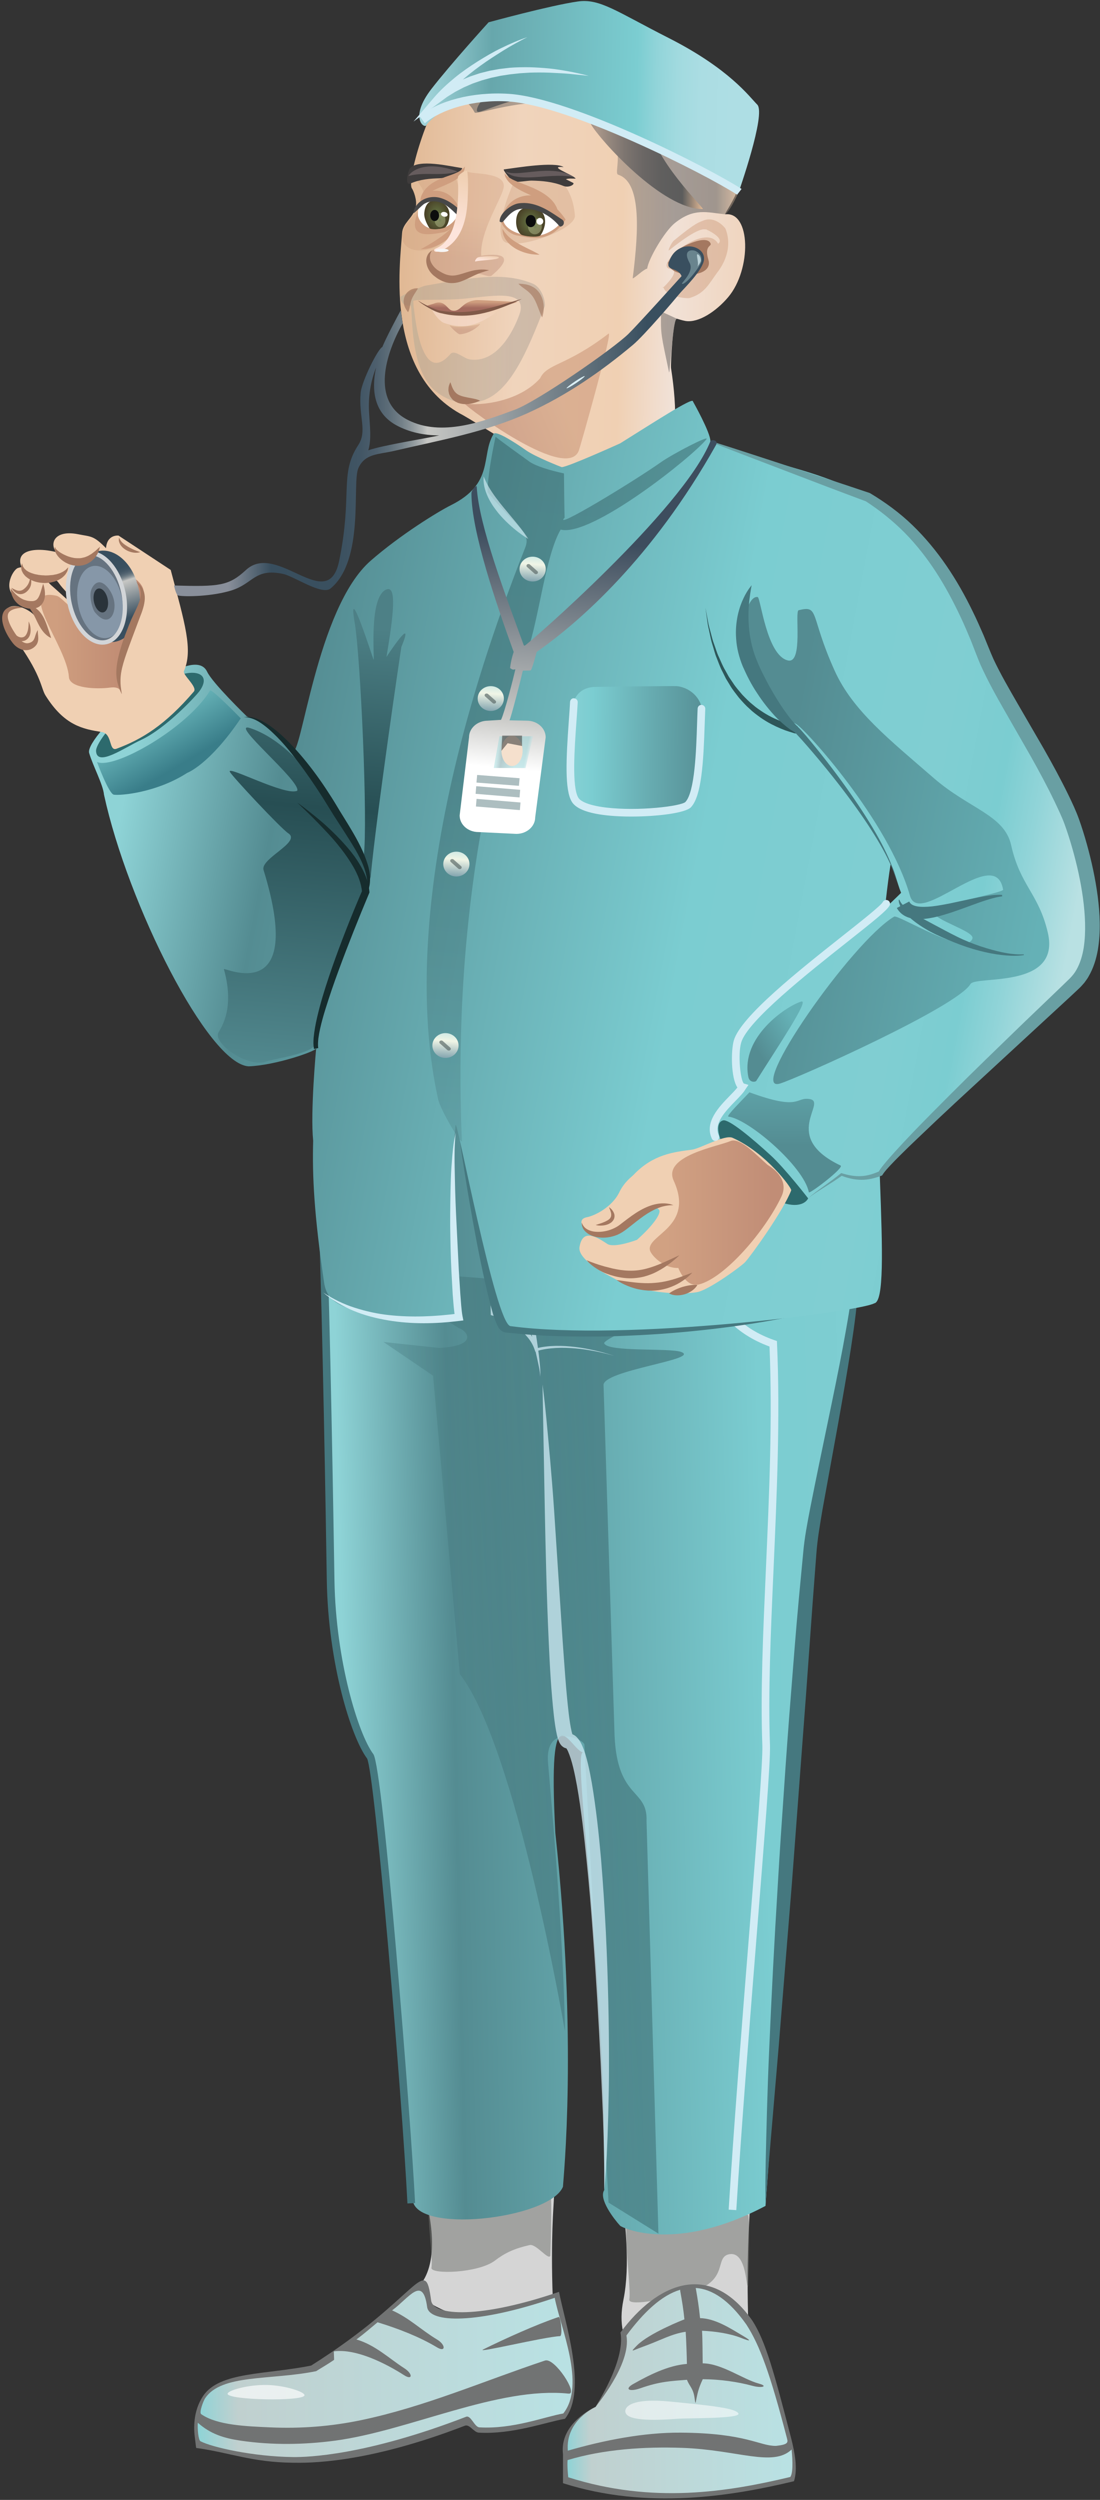 <svg width="459" height="1043" viewBox="0 0 459 1043" fill="none" xmlns="http://www.w3.org/2000/svg">
<rect x="0" y="0" width="459" height="1043" fill="#333333" stroke="none"/>
<path d="M226.009 880.599C223.126 878.953 173.177 879.068 169.028 883.224C164.08 884.001 191.759 935.222 174.579 954.228C167.64 961.908 229.152 979.411 231.755 979.015C229.605 948.914 230.388 929.901 230.921 920.962C232.74 890.386 233.107 884.655 226.009 880.599Z" fill="#D5D5D5"/>
<path opacity="0.52" d="M182.396 908.524C184.331 908.207 214.432 912.694 214.82 912.666C217.38 912.457 229.152 913.816 229.634 914.83C230.504 916.635 229.648 941.163 229.634 941.185C228.72 943.04 223.708 936.058 221.026 936.662C214.641 938.093 210.657 939.977 206.536 943.134C199.575 948.462 179.477 949.002 180.03 946.125C181.066 940.71 175.212 909.688 182.396 908.524Z" fill="#727370"/>
<path d="M307.646 882.929C304.762 881.081 260.991 878.723 256.834 883.39C251.887 884.26 265.931 930.958 260.142 959.506C251.872 1000.25 310.788 993.807 313.384 993.368C311.234 959.592 312.018 938.257 312.55 928.232C314.369 893.903 314.743 887.474 307.646 882.929Z" fill="#D5D5D5"/>
<path opacity="0.52" d="M264.956 917.181C266.89 916.828 296.991 921.862 297.38 921.826C299.94 921.596 311.704 923.12 312.193 924.249C313.063 926.27 312.207 953.797 312.193 953.819C311.28 955.897 311.855 939.228 304.412 940.472C297.919 941.551 304.412 951.23 289.096 956.005C280.337 958.737 262.036 962.591 262.59 959.363C263.625 953.294 257.779 918.482 264.956 917.181Z" fill="#727370"/>
<path d="M321.15 442.598C318.446 435.565 258.372 430.762 247.989 431.129C238.741 431.452 160.079 436.896 160.029 437.176C137.852 447.653 135.443 466.659 135.759 527.631C135.989 572.848 134.659 664.972 146.79 718.472L155.067 736.119L172.167 917.029C171.613 932.476 229.256 925.989 234.908 912.341C235.067 908.63 241.114 851.944 231.737 764.797C228.429 702.473 237.806 730.05 243.322 731.15C238.453 730.179 253.252 824.913 252.145 913.714C249.671 917.425 256.33 925.975 258.761 928.607C259.516 929.427 281.923 940.192 319.431 920.33C319.431 920.33 330.987 761.079 331.016 746.035C331.203 641.845 353.365 593.407 357.493 530.925C361.513 470.06 337.387 484.831 321.15 442.598Z" fill="url(#paint0_linear_578_5519)"/>
<path opacity="0.45" d="M213.801 534.247L181.536 531.766C178.522 530.91 165.126 537.282 167.47 539.209L191.466 554.101C195.098 555.288 199.736 561.544 183.197 562.371L160.027 559.89L180.709 573.956L191.876 698.467C215.455 728.662 235.727 847.385 235.727 847.385C235.727 847.385 235.727 814.292 228.694 735.695C227.177 718.724 243.256 725.333 243.86 727.835L253.927 918.949L274.745 931.908L269.783 759.82C270.337 746.028 257.652 750.997 256.437 724.146L251.856 578.083C250.777 571.719 293.161 567.117 284.122 564.018C279.088 562.292 253.503 564.19 252.115 560.437C251.274 558.157 294.29 540.446 294.29 540.446C294.29 540.446 255.2 544.523 258.306 542.236L265.555 536.893L213.801 534.247Z" fill="url(#paint1_linear_578_5519)"/>
<g opacity="0.74">
<path d="M225.38 574.379C225.38 571.92 224.69 569.518 224.208 567.116L222.583 559.911L219.131 545.544C217.938 540.762 216.859 535.951 215.744 531.147C214.63 526.344 213.537 521.533 212.516 516.708C210.445 507.058 208.46 497.378 206.899 487.577C206.116 482.673 205.375 477.754 204.929 472.728C204.728 470.204 204.57 467.673 204.649 464.998C204.706 463.646 204.778 462.294 205.159 460.683C205.404 459.863 205.583 458.979 206.525 457.771C206.993 457.195 207.834 456.498 208.92 456.232C209.999 455.966 210.962 456.153 211.624 456.383L213.68 457.102L213.702 459.31C213.781 466.802 213.414 474.188 212.933 481.558C212.472 488.922 211.94 496.264 211.3 503.584L209.495 525.546C208.949 532.866 208.323 540.172 207.935 547.5L206.849 545.975C207.906 546.392 208.819 546.824 209.769 547.305C210.703 547.78 211.617 548.298 212.516 548.844C214.306 549.93 216.003 551.174 217.578 552.562C220.706 555.323 223.345 558.912 224.273 563.054L223.518 562.672C224.934 562.212 226.293 561.982 227.696 561.81C229.091 561.623 230.486 561.558 231.881 561.515C234.671 561.457 237.454 561.666 240.215 561.997C242.976 562.313 245.695 562.867 248.398 563.464C251.095 564.096 253.756 564.859 256.402 565.678C253.734 564.945 251.052 564.283 248.341 563.751C245.623 563.255 242.897 562.802 240.15 562.586C237.411 562.349 234.649 562.241 231.917 562.399C230.55 562.486 229.184 562.608 227.839 562.823C226.502 563.018 225.128 563.305 223.928 563.73L223.359 563.931L223.173 563.341C221.993 559.595 219.325 556.539 216.212 554.216C214.644 553.051 212.969 552.03 211.214 551.16C210.337 550.721 209.445 550.318 208.546 549.944C207.654 549.585 206.698 549.225 205.85 548.974L204.8 548.664L204.771 547.449C204.577 540.064 204.526 532.672 204.721 525.301C204.85 517.923 205.152 510.56 205.526 503.21C205.842 495.854 206.303 488.519 206.684 481.199C207.022 473.878 207.396 466.565 207.453 459.353L209.531 462.279C209.618 462.315 209.948 462.409 210.423 462.294C210.905 462.179 211.236 461.87 211.307 461.769C211.466 461.524 211.257 461.848 211.185 462.207C210.977 462.998 210.876 464.12 210.826 465.22C210.739 467.471 210.854 469.866 211.027 472.253C211.365 477.042 211.926 481.896 212.573 486.743C213.918 496.429 215.471 506.137 217.075 515.845L219.498 530.414C220.289 535.275 221.152 540.129 221.878 545.004L224.079 559.638C224.417 562.083 224.783 564.521 225.042 566.98C225.258 569.432 225.668 571.913 225.38 574.379Z" fill="#D1ECF5"/>
</g>
<g opacity="0.74">
<path d="M226.375 577.616C226.375 577.616 227.109 582.872 228.007 592.12C228.87 601.367 230.157 614.577 231.236 630.455C232.272 646.318 233.487 664.821 234.781 684.653C235.508 694.534 236.133 704.795 237.32 714.999C237.636 717.523 237.988 720.098 238.521 722.399C238.657 722.96 238.808 723.506 238.959 723.894C239.024 724.081 239.117 724.232 239.067 724.146C239.002 724.074 238.995 723.973 238.521 723.621C238.305 723.485 237.931 723.276 237.406 723.204C236.788 723.161 237.298 723.204 237.377 723.197L237.499 723.204C239.93 723.6 240.635 724.779 241.318 725.512C241.943 726.325 242.339 727.058 242.691 727.778C244.029 730.618 244.69 733.264 245.352 735.946C245.985 738.621 246.495 741.275 246.956 743.928C248.746 754.549 249.875 765.142 250.796 775.583C251.658 786.024 252.306 796.307 252.816 806.253C253.758 826.15 254.132 844.731 254.111 860.659C254.147 868.62 253.952 875.926 253.801 882.391C253.629 888.862 253.42 894.5 253.197 899.138C252.716 908.415 252.155 913.7 252.155 913.7C252.155 913.7 252.212 908.393 252.025 899.124C251.953 894.486 251.817 888.862 251.579 882.405C251.299 875.955 250.982 868.677 250.637 860.746C249.868 844.875 248.861 826.373 247.373 806.59C246.661 796.696 245.827 786.485 244.762 776.144C243.712 765.811 242.576 755.305 240.75 745.021C239.815 739.981 238.751 734.616 236.953 730.539C236.73 730.071 236.486 729.64 236.299 729.41C236.184 729.122 235.867 729.295 236.96 729.518L236.838 729.503C236.838 729.503 237.262 729.532 236.565 729.475C235.881 729.395 235.342 729.108 234.997 728.878C234.249 728.346 234.033 727.972 233.789 727.634C233.379 726.994 233.206 726.541 233.041 726.109C232.732 725.261 232.552 724.542 232.379 723.822C231.754 720.996 231.43 718.365 231.114 715.718C229.956 705.176 229.417 694.922 228.971 684.962C228.065 665.065 227.669 646.52 227.346 630.613C226.763 598.822 226.375 577.616 226.375 577.616Z" fill="#D1ECF5"/>
</g>
<path d="M307.239 922.092L304.054 921.898C306.182 887.295 309.591 844.566 312.597 806.871C315.681 768.147 318.349 734.71 318.105 728.18C317.285 706.485 318.414 681.18 319.601 654.394C320.96 623.71 322.369 591.99 321.096 561.788C292.419 551.254 291.412 524.568 290.98 513.098L294.166 512.983C294.576 523.935 295.54 549.585 323.16 559.142L324.181 559.494L324.232 560.573C325.591 591.228 324.16 623.408 322.786 654.53C321.6 681.252 320.485 706.492 321.29 728.058C321.542 734.774 318.996 766.702 315.775 807.123C312.776 844.803 309.368 887.518 307.239 922.092Z" fill="#D1ECF5"/>
<path d="M355.281 495.919C355.281 495.919 355.411 496.314 355.67 497.084C355.943 497.846 356.281 498.989 356.677 500.514C357.446 503.556 358.287 508.122 358.539 513.997C358.834 519.865 358.546 527.012 358.165 535.117C357.849 543.264 356.605 552.519 355.087 562.392C353.548 572.308 351.686 583.001 349.665 594.298C347.616 605.574 345.451 617.46 343.215 629.764C342.187 635.956 341.079 642.054 340.633 648.396C340.144 654.803 339.656 661.289 339.159 667.826C338.217 680.921 337.254 694.224 336.297 707.527C334.305 734.134 332.314 760.74 330.444 785.686C328.423 810.624 326.546 833.894 324.928 853.842C323.231 873.79 321.822 890.408 320.83 902.043C320.377 907.868 320.024 912.434 319.78 915.555C319.557 918.676 319.442 920.344 319.442 920.344C319.442 920.344 319.427 918.676 319.399 915.548C319.348 912.412 319.377 907.824 319.499 901.978C319.787 890.3 320.11 873.603 321.031 853.597C321.887 833.592 323.073 810.257 324.619 785.283C325.345 772.793 326.216 759.892 327.129 746.783C328.006 733.674 328.963 720.363 330.034 707.053C331.077 693.742 332.098 680.432 333.306 667.344C333.924 660.793 334.536 654.293 335.147 647.871C335.708 641.363 336.981 634.942 338.153 628.829C343.007 604.222 348.076 581.455 351.751 561.817C353.534 551.958 355.217 543.063 355.864 534.966C356.677 526.854 357.324 519.843 357.331 514.026C357.345 508.222 356.935 503.656 356.353 500.593C356.073 499.061 355.814 497.889 355.591 497.112C355.382 496.321 355.281 495.919 355.281 495.919Z" fill="#45787F"/>
<path d="M170.013 919.317C167.726 873.625 156.357 739.802 153.179 733.682C146.527 724.816 136.935 694.024 136.366 659.471L136.352 658.601C135.971 634.03 134.597 550.765 133.059 511.136L136.244 511.014C137.783 550.679 139.157 633.972 139.545 658.551L139.559 659.421C140.106 692.852 149.497 723.464 155.789 731.848C159.816 737.213 171.444 883.959 173.206 919.151L170.013 919.317Z" fill="#45787F"/>
<path d="M233.266 956.192C200.583 967.359 180.801 966.41 179.902 959.78C177.205 939.811 175.35 958.263 129.845 986.94C110.818 990.802 91.575 989.428 84.758 999.625C80.443 1006.08 80.839 1013.45 81.321 1017.06C81.997 1022.1 81.565 1021.27 82.55 1021.41C96.062 1023.34 105.173 1027.27 121.986 1027.48C128.098 1027.56 152.181 1028.17 193.967 1012.04C195.938 1011.27 197.707 1014.81 199.756 1014.93C213.822 1015.76 227.966 1010.49 235.747 1009.15C245.268 997.144 235.596 968.481 233.266 956.192Z" fill="#717373"/>
<path d="M231.463 958.672C198.78 969.84 179.135 969.171 178.236 962.534C176.424 949.101 170.721 958.701 163.616 963.915C170.915 967.179 175.582 971.997 182.385 976.089C186.038 978.282 186.031 981.561 182.37 979.361C174.892 974.859 166.018 971.479 157.554 968.884C154.858 971.098 152.14 973.515 148.731 976.053C156.627 978.376 162.358 983.992 168.744 988.091C172.325 990.385 172.188 993.254 168.593 990.946C161.258 986.243 148.731 979.771 139.361 981.015C139.174 981.036 139.534 984.603 139.361 984.596C136.564 986.509 135.133 987.257 131.919 989.284C112.891 993.146 92.412 990.392 85.587 1000.59C84.882 1001.65 83.006 1006.55 83.933 1007.2C90.549 1011.89 102.939 1012.28 112.748 1012.73C125.562 1013.3 138.11 1012.34 150.673 1009.72C177.064 1004.22 201.944 993.347 227.422 984.848C231.478 983.496 241.48 999.093 237.266 998.654C207.755 995.62 170.894 1014.09 139.879 1018.26C126.986 1019.99 113.582 1020.18 100.667 1018.31C93.461 1017.28 87.824 1015.51 82.545 1010.79C82.344 1013.4 82.768 1018.04 83.646 1018.51C88.334 1020.99 105.442 1024.92 122.254 1025.12C128.366 1025.2 152.729 1024.43 194.509 1008.3C196.479 1007.54 197.975 1012.6 200.024 1012.72C214.09 1013.55 227.271 1008.28 235.044 1006.93C244.565 994.936 233.793 970.962 231.463 958.672ZM233.671 974.672C227.055 974.946 197.86 982.072 201.678 980.188C210.458 975.859 223.819 969.775 233.117 966.676C233.944 966.396 234.9 974.615 233.671 974.672Z" fill="url(#paint2_linear_578_5519)"/>
<path d="M330.057 1017C323.025 989.902 319.508 976.822 313.928 968.185C296.138 942.952 274.22 952.466 258.91 973.147C261.082 985.249 248.26 1004.19 248.569 1004.17C248.569 1004.17 233.274 1010.71 234.921 1024.02C234.921 1032.01 234.921 1036.02 234.921 1036.02C270.193 1047.26 305.45 1041.4 331.309 1035.19C332.898 1030.19 331.726 1023.43 330.057 1017Z" fill="#717373"/>
<path d="M284.684 1021.28C269.072 1020.72 251.864 1021.83 236.835 1026.38C236.591 1028.82 237.108 1033.55 237.108 1033.55C272.38 1044.8 303.912 1039.62 329.771 1033.42C331.289 1031.34 330.433 1023.42 330.325 1021.97C322.465 1029.41 307.846 1022.1 284.684 1021.28Z" fill="url(#paint3_linear_578_5519)"/>
<path d="M328.41 1017.41C321.377 990.319 317.034 978.483 311.446 969.839C304.248 959.628 297.187 955.04 290.312 954.566C291.132 959.283 291.635 962.411 292.11 967.15C298.524 967.294 304.859 971.493 310.102 974.593C313.769 976.764 313.244 976.994 309.275 975.419C304.313 973.456 297.992 972.637 292.937 972.421C293.174 975.966 293.152 982.452 293.21 986.012C301.106 986.048 309.929 992.635 316.617 994.454C320.73 995.569 317.99 996.489 313.877 995.367C307.851 993.735 300.574 992.685 293.246 992.635C291.592 996.209 291.204 997.891 290.664 1000.45C290.247 1002.41 290.247 1003.76 289.837 1000.55C289.298 996.388 287.666 995.59 286.645 992.879C279.835 993.44 275.463 993.519 267.186 996.417C262.526 998.049 260.462 996.762 264.187 994.663C270.458 991.117 278.677 986.867 286.63 986.256C286.58 982.74 286.35 976.354 286.113 972.845C280.043 973.744 275.873 976.362 267.804 979.26C263.785 980.705 262.706 981.74 265.669 978.677C270.688 973.485 285.365 967.711 285.588 967.675C285.142 963.252 284.624 960.239 283.847 955.831C283.819 955.651 283.811 955.493 283.811 955.321C276.038 957.622 268.531 964.741 261.39 974.391C263.562 986.494 248.259 1004.2 248.568 1004.18C248.568 1004.18 235.891 1009.68 236.941 1022.45C251.948 1018.12 268.531 1014.83 284.006 1014.93C311.583 1015.11 316.962 1020.59 323.858 1020.45C328.827 1019.9 328.841 1019.05 328.41 1017.41Z" fill="url(#paint4_linear_578_5519)"/>
<path d="M191.066 469.716C191.066 469.716 194.719 482.171 199.501 500.982C201.903 510.366 204.7 521.311 207.699 533.047C208.461 535.959 209.26 538.922 210.122 541.87C210.993 544.725 211.935 547.961 213.006 550.197C213.085 550.398 213.337 550.693 213.078 550.398C212.92 550.269 213.1 550.399 212.56 550.046C212.208 549.802 211.352 549.773 211.712 549.802L212.309 549.852L214.703 550.053L219.507 550.449C222.678 550.607 225.835 550.852 229.042 550.945C235.449 551.247 241.863 551.448 248.191 551.456C254.52 551.477 260.754 551.52 266.787 551.412C278.861 551.233 290.144 550.859 299.823 550.485C319.174 549.679 332.124 548.874 332.124 548.874C332.124 548.874 331.333 549.039 329.845 549.349C328.356 549.658 326.178 550.14 323.38 550.629C317.793 551.65 309.789 552.973 300.125 554.138C290.467 555.339 279.149 556.41 266.981 557.036C260.898 557.309 254.606 557.647 248.199 557.625C241.791 557.69 235.276 557.575 228.761 557.323C225.504 557.187 222.21 556.899 218.953 556.698L214.149 556.245L211.762 556.015L211.165 555.957C211.323 555.993 210.288 555.856 209.756 555.54C209.015 555.137 209.087 555.073 208.778 554.814C207.958 553.951 207.829 553.527 207.541 553.03C205.894 549.5 205.269 546.573 204.413 543.445C203.629 540.374 202.924 537.354 202.256 534.377C199.624 522.476 197.581 511.33 195.942 501.752C192.62 482.602 191.066 469.716 191.066 469.716Z" fill="#45787F"/>
<path opacity="0.67" d="M94.975 998.762C94.817 997.36 103.482 994.843 111.492 995.044C119.251 995.238 127.406 998.014 127.054 999.387C126.385 1001.98 95.277 1001.36 94.975 998.762Z" fill="white"/>
<path opacity="0.56" d="M279.717 1001.97C296.637 1003.63 307.021 1004.72 308.121 1006.93C309.236 1009.15 287.203 1008.8 282.751 1009.14C264.551 1010.52 260.51 1008.4 260.963 1005.55C261.135 1004.5 262.897 1000.31 279.717 1001.97Z" fill="white"/>
<path d="M302.627 89.414C301.678 89.522 314.003 74.032 310.019 60.981C308.574 56.256 310.81 44.707 293.696 33.504C272.633 17.058 245.38 15.361 240.749 14.987C226.417 13.822 199.149 17.447 190.031 29.355C177.777 45.369 169.63 75.772 171.909 78.663C172.391 79.274 174.254 83.56 173.427 86.659C172.226 91.154 168.055 92.98 167.775 97.273C166.897 110.627 160.425 156.167 193.267 173.26C195.899 174.634 233.903 198.199 236.563 199.457C243.273 202.635 291.337 226.747 280.018 153.665C279.774 152.076 280.867 132.358 282.499 132.984C282.499 132.984 284.671 133.681 286.009 133.911C291.452 134.839 298.895 129.863 303.864 123.966C313.665 112.353 313.313 88.177 302.627 89.414Z" fill="url(#paint5_linear_578_5519)"/>
<path d="M43.394 331.549C53.324 377.326 86.971 444.066 103.79 444.893C114.958 444.475 131.504 438.687 131.922 437.45C131.922 437.45 129.441 463.927 130.677 475.922C130.26 490.814 131.095 506.943 135.229 535.074C136.545 544.042 143.29 550.262 190.111 549.413C191.247 549.392 187.22 496.48 190.111 469.435C190.521 465.617 206.744 552.433 213 553.275C261.287 559.804 358.746 547.27 364.823 543.754C372.999 542.395 362.205 457.585 367.167 399.115C369.238 378.843 370.201 369.61 371.582 360.78C372.682 361.053 374.343 368.496 375.997 372.501C375.997 372.501 357.797 391.118 307.604 431.381C282.795 451.278 355.561 504.297 368.555 488.47C377.378 477.712 440.019 418.034 448.806 409.865C464.252 395.527 454.25 362.29 447.548 339.854C447.548 339.854 445.081 334.979 414.052 281.902C401.863 261.048 405.782 252.944 377.651 219.024C353.935 196.409 324.273 195.697 296.437 184.141C296.523 180.495 289.131 167.458 289.131 167.458C289.339 165.466 272.03 176.698 258.792 184.968C258.792 184.968 236.967 194.863 234.386 194.899C234.386 194.899 223.628 190.764 219.493 187.866C219.493 187.866 206.37 178.496 205.845 181.25C200.602 190.073 206.398 201.658 188.198 210.755C182.683 213.509 166.992 223.181 154.688 233.924C131.936 253.778 125.73 317.073 122.005 313.348C106.609 297.952 106.746 300.512 102.978 298.866C102.978 298.866 88.689 285.045 86.431 280.248C79.816 266.183 35.138 307.135 37.202 314.168C38.755 319.496 43.012 327.327 43.394 331.549Z" fill="url(#paint6_linear_578_5519)"/>
<path d="M93.43 404.356C93.107 403.199 127.767 420.896 109.977 362.987C108.503 358.198 125.861 351.294 120.317 347.684C117.196 345.649 96.824 323.839 95.911 322.034C94.401 319.057 119.231 332.31 124.035 329.901C125.624 325.903 94.602 300.454 104.591 303.841C131.478 312.945 150.174 358.226 151.749 357.615C153.575 342.83 150.426 274.085 148.031 259.983C144.723 240.539 155.812 275.35 155.891 275.293C156.351 274.559 153.82 248.816 161.27 245.925C165.656 244.221 164.168 256.683 161.27 274.056C161.27 274.078 173.588 255.194 167.476 269.921C167.339 270.496 157.135 339.415 154.654 365.892C154.525 367.273 133.218 420.5 131.902 434.975C131.485 439.527 114.529 441.591 111.221 442.835C103.598 445.69 89.705 435.81 90.949 431.258C91.352 429.776 98.392 422.147 93.43 404.356Z" fill="url(#paint7_linear_578_5519)"/>
<path opacity="0.42" d="M203.474 205.382C203.474 205.382 203.057 199.593 206.782 182.213C206.782 182.213 207.609 183.04 220.848 192.554C223.515 194.466 229.534 196.278 235.323 197.515C235.323 197.515 235.51 215.148 235.596 215.989C230.217 221.627 264.31 200.945 275.7 192.899C280.741 189.339 296.468 181.177 294.749 183.306C288.795 190.698 246.627 224.258 233.942 220.951C227.542 232.032 224.982 257.761 220.021 271.963C211.708 295.751 188.172 367.114 192.717 475.906C192.817 478.287 183.757 463.085 182.786 458.533C178.464 438.161 164.722 366.28 219.122 228.566C221.61 222.295 216.662 221.051 203.474 205.382Z" fill="url(#paint8_linear_578_5519)"/>
<path d="M321.62 482.056C314.113 475.167 304.154 466.79 301.73 467.444C295.445 469.141 304.125 488.305 321.06 499.048C329.085 504.14 335.384 503.449 337.225 499.976C337.225 499.976 327.611 487.55 321.62 482.056Z" fill="#2D6A6D"/>
<path d="M58.698 308.797C69.455 303.835 81.925 290.114 83.104 288.525C88.878 280.773 80.652 278.372 71.519 283.146C53.319 292.66 39.879 309.322 40.08 313.341C40.433 320.158 51.873 311.946 58.698 308.797Z" fill="#2D6A6D"/>
<path d="M80.884 288.532C82.538 286.605 76.067 281.535 76.75 279.982C80.611 271.159 77.181 260.301 71.234 237.786L49.453 223.447C49.453 223.447 44.211 222.821 44.211 229.516C44.211 239.72 56.895 241.101 58.276 243.855C61.907 251.118 58.355 250.305 57.449 249.097C55.853 246.961 47.209 231.76 44.491 228.962C38.975 223.31 38.148 224.001 32.633 222.893C20.897 220.549 19.948 229.236 25.737 232.27C42.837 235.858 37.314 236.685 30.699 233.097C21.393 228.056 5.365 227.287 8.91 236.405C17.187 244.401 21.868 239.526 24.356 243.021C27.225 247.062 27.003 245.3 31.662 252.808C32.921 254.835 24.982 247.263 21.322 244.121C19.387 242.467 14.706 234.744 7.529 236.951C5.178 237.678 0.087 247.429 8.63 250.19C12.218 252.398 14.303 254.361 14.972 257.913C14.303 254.375 -2.401 246.328 2.841 263.155C5.02 270.159 8.083 268.944 8.083 268.944C17.367 282.204 17.151 287.238 18.977 290.15C26.823 302.698 34.539 304.158 42.492 305.417C46.979 306.129 45.318 313.607 48.633 312.378C59.376 308.387 68.955 302.447 80.884 288.532Z" fill="#F0D0B3"/>
<path d="M244.877 507.841C248.645 507.093 255.325 503.39 258.209 497.839C260.467 493.049 263.501 491.079 264.35 490.18C272.49 481.573 281.213 480.645 288.677 479.667C292.2 479.207 302.419 473.245 305.684 474.705C319.778 480.997 330.464 495.803 330.162 496.594C326.947 505.058 313.227 524.172 310.832 526.667C309.308 528.256 297.277 537.159 291.661 538.913C288.245 539.978 269.434 540.776 255.879 533.204C254.124 532.226 240.914 525.768 241.813 520.274C242.942 513.4 247.458 514.924 253.333 518.937C256.238 520.922 265.788 517.276 265.788 517.276C272.9 510.969 276.28 505.763 274.885 504.62C271.972 501.427 267.241 506.468 262.976 509.394C258.158 512.702 253.376 518.024 244.898 513.795C243.856 513.27 240.303 508.747 244.877 507.841Z" fill="#F0D0B3"/>
<path d="M437.212 389.047C442.821 412.878 407.118 406.873 404.946 410.555C399.338 420.069 333.404 449.588 325.522 452.061C311.047 456.613 355.444 392.909 373.098 382.424C374.809 381.41 403.293 399.388 405.781 391.521C406.744 388.465 388.939 383.668 389.644 380.353C390.219 377.642 418.789 372.465 418.573 371.185C415.302 351.762 383.604 387.372 379.713 373.73C370.746 342.299 335.676 303.769 332.138 302.029C302.907 287.69 308.969 247.975 316.145 249.082C317.396 249.276 319.885 273.596 328.83 275.559C335.201 276.954 331.527 255.029 333.245 254.597C342.069 252.39 337.804 256.618 348.274 279.823C355.818 296.55 371.185 308.602 389.644 324.638C404.422 337.473 419.091 340.019 421.903 352.538C425.714 369.61 433.344 372.644 437.212 389.047Z" fill="url(#paint9_linear_578_5519)"/>
<path d="M337.512 497.437C335.441 486.68 312.265 466.804 303.938 465.869C302.83 465.747 309.856 458.822 312.718 455.723C334.334 463.661 331.824 457.506 337.922 458.556C345.408 459.843 325.511 474.275 350.744 486.27C352.477 487.09 337.685 498.329 337.512 497.437Z" fill="url(#paint10_linear_578_5519)"/>
<path d="M296.403 184.148C296.72 184.429 297.158 184.551 297.554 184.716L298.158 184.939L298.467 185.04C298.546 185.069 298.712 185.105 298.726 185.119C298.633 185.378 298.539 185.112 298.446 185.141L298.151 185.011L297.554 184.767L296.346 184.299L296.468 183.976C307.578 187.449 318.609 191.138 329.676 194.726C340.743 198.314 351.795 201.946 362.819 205.664L362.984 205.721L363.179 205.836C369.449 209.611 375.446 213.984 380.753 219.118C386.06 224.245 390.77 229.962 394.92 236.024C399.076 242.086 402.679 248.486 405.871 255.066C407.497 258.345 408.949 261.688 410.416 265.025L412.48 270.087L413.487 272.532L414.551 274.992C417.449 281.176 421.109 287.461 424.676 293.652L435.527 312.363C439.101 318.655 442.588 325.034 445.788 331.606C447.385 334.907 448.931 338.164 450.24 341.796C451.484 345.291 452.57 348.785 453.548 352.323C455.503 359.385 457.071 366.561 458.035 373.889C458.97 381.209 459.379 388.717 458.099 396.318C457.431 400.1 456.273 403.933 454.202 407.457C453.735 408.355 453.051 409.161 452.469 410.009C451.8 410.772 451.059 411.642 450.391 412.267L446.407 415.999L430.522 430.655L398.781 459.951C393.51 464.848 388.268 469.781 383.083 474.757C380.48 477.23 377.884 479.719 375.353 482.257C374.087 483.523 372.829 484.795 371.614 486.097C370.427 487.37 369.126 488.765 368.335 490.03L368.09 490.411L367.788 490.527C365.171 491.505 362.251 492.296 359.339 492.231C356.426 492.209 353.607 491.497 350.968 490.476L351.457 490.397C349.135 492.087 346.711 493.633 344.295 495.15C341.886 496.682 339.441 498.163 337.212 499.961C339.326 498.027 341.692 496.394 344 494.719C346.323 493.058 348.617 491.361 350.825 489.577L351.033 489.412L351.321 489.505C353.931 490.332 356.635 490.836 359.31 490.692C361.999 490.577 364.516 489.743 367.04 488.628L366.494 489.124C367.529 487.276 368.694 486.003 369.873 484.572C371.046 483.177 372.254 481.826 373.469 480.488C375.899 477.799 378.373 475.174 380.861 472.556C385.866 467.35 390.95 462.237 396.041 457.139C406.217 446.921 416.608 436.932 426.955 426.901L442.545 411.951L446.385 408.233C447.529 407.068 448.42 405.954 449.197 404.559C450.736 401.84 451.685 398.662 452.21 395.354C453.21 388.695 452.814 381.655 451.901 374.723C450.952 367.77 449.406 360.845 447.478 354.042C446.515 350.641 445.451 347.261 444.257 343.982C443.128 340.839 441.531 337.589 440.029 334.396C436.958 327.996 433.564 321.711 430.055 315.462L419.326 296.737C415.716 290.438 412.228 284.196 409.107 277.286L408.072 274.769L407.058 272.202L405.124 267.225C403.743 263.954 402.377 260.667 400.852 257.46C397.832 251.039 394.502 244.775 390.677 238.85C386.844 232.925 382.494 227.359 377.568 222.339C372.62 217.349 367.105 212.912 361.165 209.065L361.525 209.237C350.623 205.182 339.75 201.047 328.892 196.869C318.034 192.684 307.139 188.614 296.324 184.314L296.454 183.99L297.626 184.544L298.208 184.824L298.503 184.975C298.575 185.097 298.74 184.918 298.748 185.299C298.546 185.277 298.51 185.227 298.388 185.191L298.086 185.069L297.496 184.803C297.137 184.601 296.705 184.457 296.403 184.148Z" fill="#699FA3"/>
<path d="M418.158 373.997C418.158 373.997 417.454 374.033 416.332 374.27C415.196 374.493 413.57 374.918 411.65 375.522C407.796 376.708 402.784 378.758 397.57 380.498C392.357 382.231 386.942 383.784 382.074 383.417C380.866 383.317 379.679 383.051 378.622 382.641C377.558 382.224 376.652 381.62 375.976 381.03C374.631 379.786 374.257 378.794 374.207 378.83L379.399 376.119C379.428 376.097 379.514 376.449 379.881 376.874C380.082 377.075 380.355 377.327 380.816 377.564C381.283 377.787 381.916 378.017 382.728 378.154C384.339 378.441 386.547 378.405 388.941 378.154C391.35 377.873 393.961 377.399 396.593 376.874C401.849 375.766 407.185 374.529 411.255 373.861C413.29 373.515 415.016 373.364 416.238 373.336C417.482 373.292 418.137 373.372 418.137 373.372L418.158 373.997Z" fill="#45787F"/>
<path d="M427.206 398.481C427.206 398.481 426.976 398.51 426.552 398.56C426.128 398.618 425.495 398.69 424.675 398.726C423.043 398.812 420.713 398.762 417.937 398.438C412.379 397.827 405.101 396.015 398.162 393.167C394.725 391.779 391.28 390.348 388.188 388.694C385.11 387.019 382.364 385.171 380.185 383.323C378.042 381.439 376.402 379.605 375.669 378.023C375.288 377.246 375.101 376.578 375.043 376.125C375.014 375.664 375 375.42 375 375.42L375.316 375.377C375.316 375.377 375.554 376.276 376.582 377.412C377.632 378.526 379.336 379.936 381.666 381.295C383.953 382.711 386.743 384.193 389.749 385.775C392.747 387.371 395.962 389.119 399.248 390.744C405.734 394.001 412.781 396.13 418.124 397.295C423.496 398.481 427.192 398.158 427.192 398.158L427.206 398.481Z" fill="#45787F"/>
<path d="M40.48 317.899C47.513 321.207 78.125 303.833 87.639 288.114C88.236 287.122 100.46 299.699 100.46 299.699C87.351 319.107 78.125 322.451 78.125 322.451C65.304 330.72 50.411 331.964 47.513 331.555C45.378 331.238 40.48 317.899 40.48 317.899Z" fill="url(#paint11_linear_578_5519)"/>
<path d="M101.715 299.281C101.715 299.281 102.089 299.202 102.793 299.123C103.513 299.08 104.598 299.094 105.914 299.454C108.546 300.159 112.005 302.086 115.557 305.048C122.669 310.988 130.529 320.523 137.13 330.807C138.82 333.352 140.395 335.998 141.912 338.53C143.451 341.061 145.048 343.535 146.493 346.008C149.441 350.913 151.901 355.759 153.296 360.239C154.799 364.683 154.669 368.883 153.634 371.428C152.62 374.01 151.282 374.945 151.354 374.988C151.354 374.988 151.548 374.664 151.922 374.053C152.231 373.42 152.706 372.493 152.986 371.227C153.274 369.976 153.396 368.401 153.123 366.639C152.835 364.885 152.332 362.929 151.491 360.872C149.851 356.744 147.032 352.308 143.998 347.547C142.459 345.153 140.862 342.679 139.245 340.169C137.677 337.638 136.08 335.071 134.491 332.496C131.234 327.427 127.84 322.451 124.424 317.963C121.059 313.44 117.664 309.406 114.421 306.3C111.221 303.164 108.18 300.914 105.735 299.986C104.519 299.519 103.505 299.317 102.808 299.267C102.096 299.253 101.715 299.281 101.715 299.281Z" fill="#162C2D"/>
<path d="M124.051 334.856C127.315 337.178 130.444 339.681 133.521 342.262C136.606 344.837 139.497 347.648 142.28 350.582C145.034 353.538 147.687 356.652 149.83 360.175C151.966 363.67 153.807 367.582 154.138 371.99L154.167 372.342L154.016 372.702C149.6 383.265 145.322 393.922 141.374 404.666C139.375 410.03 137.534 415.445 135.83 420.888C134.981 423.614 134.204 426.354 133.593 429.108C133.284 430.488 133.032 431.869 132.845 433.25C132.709 434.616 132.594 436.018 132.802 437.255L131.026 437.636C130.688 436.04 130.782 434.544 130.861 433.048C131.004 431.574 131.199 430.122 131.457 428.683C131.968 425.807 132.644 422.988 133.385 420.191C134.859 414.589 136.692 409.11 138.562 403.659C142.388 392.779 146.602 382.072 151.175 371.479L151.053 372.191C150.801 368.581 149.334 364.964 147.421 361.62C145.473 358.284 143.172 355.077 140.648 352.035C138.145 348.972 135.369 346.131 132.615 343.255C129.847 340.371 126.927 337.646 124.051 334.856Z" fill="#162C2D"/>
<path d="M332.011 306.063C332.011 306.063 331.011 305.818 329.17 305.214C327.293 304.646 324.762 303.625 321.835 302.115C320.376 301.352 318.851 300.432 317.305 299.361C315.788 298.253 314.17 297.095 312.71 295.664C311.164 294.32 309.776 292.738 308.36 291.134C307.08 289.43 305.663 287.776 304.591 285.892L302.909 283.131C302.434 282.167 301.96 281.211 301.485 280.261C300.478 278.399 299.817 276.414 299.069 274.552C298.263 272.704 297.875 270.791 297.3 269.051C296.717 267.303 296.423 265.592 296.077 264.031C295.775 262.464 295.366 261.047 295.229 259.753C295.049 258.466 294.891 257.344 294.761 256.423C294.503 254.582 294.352 253.525 294.352 253.525C294.352 253.525 294.546 254.568 294.891 256.402C295.063 257.315 295.272 258.422 295.509 259.695C295.703 260.975 296.171 262.37 296.552 263.909C296.969 265.441 297.343 267.131 297.997 268.828C298.645 270.525 299.119 272.394 299.996 274.178C300.816 275.976 301.557 277.888 302.628 279.665C303.132 280.571 303.635 281.477 304.146 282.397L305.907 285C307.029 286.769 308.467 288.308 309.769 289.883C311.2 291.357 312.595 292.81 314.127 294.011C315.579 295.305 317.168 296.326 318.643 297.304C320.146 298.253 321.62 299.044 323.022 299.699C325.826 300.979 328.286 301.842 329.997 302.266C331.716 302.74 332.794 302.963 332.794 302.963L332.011 306.063Z" fill="#2D5659"/>
<path d="M374.313 368.502C374.313 368.502 374.169 367.956 373.896 366.927C373.609 365.906 373.134 364.425 372.393 362.591C370.934 358.917 368.352 353.876 364.749 348.13C357.609 336.618 346.563 322.214 334.612 308.709L332.34 306.243L331.779 305.675C331.721 305.603 331.441 305.409 331.196 305.272L329.744 304.373C327.73 302.942 326.026 301.389 324.336 299.771C321.115 296.449 318.31 292.875 315.93 289.2C313.471 285.562 311.587 281.758 309.933 278.004C308.365 274.2 307.394 270.195 307.178 266.57C306.876 262.932 307.243 259.588 307.833 256.733C308.466 253.878 309.321 251.484 310.235 249.621C311.098 247.744 311.996 246.392 312.622 245.486C313.284 244.609 313.636 244.149 313.636 244.149C313.636 244.149 313.535 244.717 313.348 245.796C313.169 246.86 312.924 248.406 312.694 250.34C312.5 252.282 312.277 254.597 312.313 257.229C312.327 259.854 312.507 262.781 313.046 265.887C313.6 269.008 314.391 272.23 315.829 275.602C317.16 279.04 319.029 282.549 320.956 286.187C322.977 289.768 325.163 293.45 327.68 296.945C328.91 298.7 330.276 300.44 331.671 301.972L332.857 303.187C333.059 303.395 333.224 303.554 333.569 303.877L334.181 304.531L336.446 307.12C348.16 321.035 358.716 335.862 365.512 347.684C368.906 353.595 371.3 358.766 372.623 362.505C373.299 364.375 373.716 365.885 373.961 366.913C374.191 367.949 374.313 368.502 374.313 368.502Z" fill="#45787F"/>
<path d="M245.56 337.748L276.603 338.841C282.658 338.841 291.021 333.246 291.021 327.687L293.063 298.312C293.473 292.387 288.9 287.044 282.485 286.267C281.536 286.152 248.278 286.555 247.724 286.605C241.101 287.138 238.333 292.106 238.786 298.197L238.34 324.495C238.34 330.046 239.505 337.748 245.56 337.748Z" fill="url(#paint12_linear_578_5519)"/>
<g opacity="0.65">
<path d="M220.429 224.826C220.429 224.826 218.596 223.805 216.151 221.914C213.699 220.037 210.621 217.283 207.946 214.083C207.306 213.256 206.659 212.436 206.069 211.588C205.443 210.768 204.962 209.855 204.444 209.013C203.473 207.28 202.776 205.54 202.337 204.008C201.92 202.462 201.776 201.132 201.762 200.211C201.769 199.284 201.812 198.766 201.812 198.766C201.812 198.766 202.021 199.241 202.38 200.075C202.74 200.895 203.315 202.016 204.034 203.304C205.523 205.871 207.852 208.999 210.405 212.055C212.936 215.118 215.561 218.189 217.438 220.619C219.329 223.028 220.429 224.826 220.429 224.826Z" fill="#D1ECF5"/>
</g>
<path d="M296.418 184.148C284.97 212.689 219.777 269.29 218.871 269.433C218.842 269.318 218.727 269.268 218.576 269.254C211.385 249.478 199.75 219.312 198.923 203.039C198.873 202.119 196.715 204.513 196.715 205.8C196.715 221.793 207.078 252.002 214.29 271.842C214.305 271.878 214.333 271.9 214.362 271.929C213.643 274.072 213.132 276.258 212.859 278.508C212.823 278.688 212.888 278.803 213.061 278.868C213.844 279.414 214.089 279.465 215.06 279.227C214.182 283.096 210.508 297.428 209.062 300.326L203.554 300.678C199.225 300.678 195.716 303.785 195.716 307.61L191.797 340.214C191.797 344.047 195.306 347.146 199.635 347.146L215.484 347.908C219.813 347.908 223.322 344.802 223.322 340.976L227.694 307.61C227.694 303.785 224.185 300.678 219.856 300.678L212.572 300.527C213.053 300.146 217.418 283.082 218.159 279.846C218.468 279.652 221.251 279.889 221.467 279.637C222.035 279.285 223.955 271.986 223.955 271.986C241.86 259.474 272.357 232.687 298.763 185.666C299.92 183.602 296.814 183.163 296.418 184.148Z" fill="url(#paint13_linear_578_5519)"/>
<path d="M198.853 333.297L198.59 336.479L216.929 337.993L217.192 334.812L198.853 333.297Z" fill="#ADBEC0"/>
<path d="M198.716 328.012L198.453 331.194L216.792 332.708L217.055 329.526L198.716 328.012Z" fill="#ADBEC0"/>
<path d="M216.535 327.859L198.816 326.5L199.104 323.322L216.815 324.681L216.535 327.859Z" fill="#ADBEC0"/>
<path opacity="0.41" d="M206.035 320.417H219.295L222.395 307.178H208.415L206.035 320.417Z" fill="url(#paint14_linear_578_5519)"/>
<path d="M209.238 313.254C209.238 316.756 211.216 319.596 213.654 319.596C216.091 319.596 218.069 316.756 218.069 313.254C218.069 309.752 216.091 306.912 213.654 306.912C211.216 306.912 209.238 309.752 209.238 313.254Z" fill="#F5E0CD"/>
<path opacity="0.66" d="M217.824 311.248V306.912H209.569L209.238 313.254L211.82 310.083L217.824 311.248Z" fill="#51504E"/>
<path d="M216.793 237.432C216.793 240.294 219.238 242.609 222.258 242.609C225.278 242.609 227.723 240.294 227.723 237.432C227.723 234.57 225.278 232.254 222.258 232.254C219.238 232.247 216.793 234.57 216.793 237.432Z" fill="url(#paint15_linear_578_5519)"/>
<path opacity="0.64" d="M219.929 236.555L223.064 239.331C223.388 239.611 223.905 239.611 224.229 239.331C224.545 239.05 224.545 238.583 224.229 238.302L221.094 235.526C220.777 235.246 220.252 235.246 219.929 235.526C219.612 235.814 219.612 236.274 219.929 236.555Z" fill="#54615F"/>
<path d="M199.32 291.443C199.32 294.305 201.765 296.621 204.785 296.621C207.806 296.621 210.251 294.298 210.251 291.443C210.251 288.581 207.806 286.266 204.785 286.266C201.772 286.266 199.32 288.581 199.32 291.443Z" fill="url(#paint16_linear_578_5519)"/>
<path opacity="0.64" d="M202.461 290.573L205.597 293.349C205.92 293.629 206.438 293.629 206.762 293.349C207.078 293.068 207.078 292.601 206.762 292.321L203.626 289.545C203.303 289.264 202.785 289.264 202.461 289.545C202.138 289.825 202.138 290.286 202.461 290.573Z" fill="#54615F"/>
<path d="M184.965 360.506C184.965 363.368 187.41 365.683 190.43 365.683C193.45 365.683 195.895 363.368 195.895 360.506C195.895 357.644 193.45 355.328 190.43 355.328C187.417 355.328 184.965 357.644 184.965 360.506Z" fill="url(#paint17_linear_578_5519)"/>
<path opacity="0.64" d="M188.101 359.635L191.236 362.411C191.559 362.692 192.077 362.692 192.401 362.411C192.724 362.131 192.724 361.663 192.401 361.383L189.266 358.607C188.942 358.327 188.424 358.327 188.101 358.607C187.784 358.888 187.784 359.348 188.101 359.635Z" fill="#54615F"/>
<path d="M180.418 436.206C180.418 439.068 182.863 441.383 185.883 441.383C188.903 441.383 191.348 439.068 191.348 436.206C191.348 433.344 188.903 431.028 185.883 431.028C182.87 431.028 180.418 433.351 180.418 436.206Z" fill="url(#paint18_linear_578_5519)"/>
<path opacity="0.64" d="M183.559 435.335L186.694 438.111C187.011 438.391 187.536 438.391 187.859 438.111C188.183 437.831 188.183 437.363 187.859 437.083L184.724 434.307C184.4 434.027 183.883 434.027 183.559 434.307C183.236 434.587 183.236 435.055 183.559 435.335Z" fill="#54615F"/>
<path d="M263.368 340.68C260.305 340.68 257.321 340.565 254.631 340.32C245.952 339.544 240.58 337.624 238.667 334.611C235.546 329.707 236.222 316.382 237.351 300.77C237.567 297.807 237.761 295.096 237.869 292.86C237.912 291.976 238.674 291.206 239.544 291.343C240.422 291.386 241.105 292.134 241.062 293.011C240.954 295.269 240.753 298.009 240.537 300.993C239.746 311.938 238.552 328.477 241.364 332.885C241.91 333.748 244.132 335.862 252.862 336.919C266.46 338.544 284.172 336.351 286.012 334.589C289.946 330.325 290.5 313.203 290.874 301.87C290.945 299.576 291.017 297.455 291.104 295.614C291.147 294.73 291.923 294.018 292.772 294.097C293.649 294.14 294.332 294.888 294.289 295.765C294.203 297.592 294.131 299.699 294.059 301.971C293.534 318.194 292.743 332 288.35 336.761C286.092 339.213 274.277 340.68 263.368 340.68Z" fill="#D1ECF5"/>
<path d="M312.262 449.307C308.954 432.761 327.981 419.796 334.324 417.868C337.977 416.754 324.947 436.069 315.57 450.961C315.268 451.457 312.765 451.81 312.262 449.307Z" fill="url(#paint19_linear_578_5519)"/>
<path d="M298.494 476.001C297.89 476.001 297.315 475.663 297.049 475.08C293.827 468.17 300.026 461.791 304.556 457.139C305.757 455.902 306.907 454.715 307.698 453.716C304.973 449.732 304.973 438.413 306.195 434.113C309.05 424.125 333.708 404.616 351.714 390.371C359.524 384.194 367.592 377.808 368.347 376.355C368.75 375.586 369.713 375.248 370.49 375.643C371.274 376.032 371.605 376.959 371.223 377.743C370.281 379.706 364.867 384.035 353.699 392.873C337.03 406.061 311.848 425.98 309.273 434.991C307.806 440.132 309 450.854 310.395 452.055L312.315 452.63L311.164 454.291C310.309 455.808 308.705 457.455 306.85 459.361C302.751 463.575 297.653 468.817 299.947 473.728C300.32 474.526 299.975 475.476 299.177 475.85C298.947 475.95 298.717 476.001 298.494 476.001Z" fill="#D1ECF5"/>
<path d="M45.855 286.878C40.562 287.59 29.064 287.288 28.755 282.463C27.928 269.498 6.693 244.955 23.512 248.543C25.72 249.018 29.021 253.994 30.682 253.232C32.897 252.211 26.971 241.043 30.682 236.958C34.529 232.723 63.343 238.54 59.64 249.09C41.72 300.117 56.059 285.498 45.855 286.878Z" fill="url(#paint20_linear_578_5519)"/>
<path d="M58.011 246.479C59.837 256.941 55.328 266.477 47.936 267.764C40.544 269.051 33.072 261.616 31.246 251.153C29.419 240.69 33.928 231.155 41.32 229.867C48.713 228.58 56.184 236.016 58.011 246.479Z" fill="url(#paint21_linear_578_5519)"/>
<path d="M51.448 247.012C53.648 257.216 50.427 266.571 44.242 267.909C38.058 269.246 31.263 262.048 29.062 251.844C26.862 241.64 30.09 232.284 36.267 230.947C42.445 229.609 49.24 236.8 51.448 247.012Z" fill="#667380"/>
<path opacity="0.51" d="M50.843 249.211C49.06 240.956 43.566 235.132 38.561 236.21C33.556 237.289 30.945 244.861 32.729 253.116C34.512 261.371 40.006 267.196 45.011 266.117C50.016 265.039 52.626 257.467 50.843 249.211ZM39.675 255.54C38.553 254.188 37.302 249.377 37.878 246.774C38.331 244.753 40.754 240.532 44.623 244.753C47.096 247.45 47.995 251.016 47.772 253.519C47.319 258.459 43.997 260.724 39.675 255.54Z" fill="#A5BBCE"/>
<path d="M42.733 268.958C36.52 268.958 30.257 261.681 28.171 252.031C25.87 241.352 29.408 231.5 36.067 230.062C36.621 229.94 37.189 229.882 37.75 229.882C43.97 229.882 50.233 237.16 52.311 246.817C54.612 257.488 51.075 267.34 44.416 268.778C43.869 268.9 43.301 268.958 42.733 268.958ZM37.75 231.68C37.311 231.68 36.872 231.723 36.441 231.817C30.753 233.046 27.826 241.942 29.919 251.649C31.831 260.494 37.333 267.16 42.726 267.16C43.172 267.16 43.61 267.117 44.035 267.024C49.723 265.794 52.649 256.899 50.557 247.198C48.651 238.353 43.143 231.68 37.75 231.68Z" fill="#D2D5D8"/>
<path d="M44.924 249.923C45.492 252.67 44.672 255.158 43.09 255.489C41.508 255.812 39.768 253.856 39.2 251.109C38.632 248.363 39.451 245.874 41.033 245.544C42.623 245.213 44.363 247.176 44.924 249.923Z" fill="#2A333A"/>
<path opacity="0.94" d="M291.592 535.901C286.077 537.282 283.042 529.005 283.042 529.005C276.973 529.278 271.637 523.676 271.184 521.562C269.818 515.184 289.938 511.912 281.115 492.604C276.376 482.242 299.459 478.359 304.831 476.058C308.692 474.404 315.495 481.789 320.277 485.989C320.608 486.276 329.848 491.202 326.066 499.227C319.443 513.293 302.587 533.154 291.592 535.901Z" fill="url(#paint22_linear_578_5519)"/>
<path d="M190.248 472.613C189.931 474.195 189.881 475.798 189.794 477.402C189.715 478.998 189.679 480.602 189.679 482.206C189.651 485.413 189.766 488.62 189.816 491.827C189.931 498.241 190.19 504.656 190.521 511.063L191.47 530.284L192.081 539.87L192.448 544.638C192.592 546.184 192.743 547.881 193.002 549.168L193.354 550.894L191.686 551.102C181.856 552.332 171.767 552.533 161.922 550.872C157.011 550.045 152.143 548.815 147.548 546.896C142.96 544.983 138.609 542.466 134.855 539.259C138.976 541.955 143.377 544.141 148.022 545.601C152.653 547.082 157.406 548.147 162.231 548.664C171.889 549.722 181.64 549.276 191.297 548.01L189.981 549.944C189.586 548.082 189.478 546.572 189.298 544.918L188.903 540.078L188.371 530.421C188.047 523.985 187.939 517.549 187.846 511.113C187.846 504.677 187.91 498.234 188.126 491.798C188.234 488.577 188.471 485.362 188.745 482.148C189.047 478.955 189.32 475.712 190.248 472.613Z" fill="#D1ECF5"/>
<path d="M41.738 227.862C41.738 230.911 36.625 234.205 32.361 234.205C28.097 234.205 25.191 233.392 25.191 230.343C25.191 227.294 26.716 223.728 30.98 223.728C35.244 223.728 41.738 224.813 41.738 227.862Z" fill="#F0D0B3"/>
<path d="M22.97 228.135C23.02 228.085 22.97 228.624 23.423 229.077C23.739 229.501 24.502 230.098 25.35 230.652C26.249 231.206 27.342 231.731 28.529 232.176C29.133 232.349 29.744 232.579 30.377 232.673C31.002 232.838 31.642 232.881 32.275 232.896C32.901 232.924 33.533 232.896 34.13 232.781C34.713 232.608 35.338 232.579 35.878 232.284C36.446 232.09 36.978 231.831 37.467 231.508C37.985 231.242 38.452 230.918 38.855 230.573C39.25 230.228 39.718 229.976 40.027 229.652C40.365 229.336 40.653 229.063 40.89 228.84C41.393 228.387 41.717 228.135 41.717 228.135C41.717 228.135 41.638 228.516 41.429 229.178C41.221 229.839 40.926 230.817 40.207 231.817C39.898 232.356 39.509 232.91 38.948 233.377C38.445 233.909 37.87 234.434 37.122 234.801C35.748 235.722 33.915 236.074 32.174 236.074C31.297 236.009 30.434 235.901 29.622 235.643C28.78 235.484 28.076 235.024 27.356 234.715C25.99 233.931 24.875 232.967 24.106 231.982C23.344 230.968 22.891 230.062 22.805 229.214C22.689 228.459 23.042 228.157 22.97 228.135Z" fill="#A47860"/>
<path d="M9.176 235.03C9.176 235.03 9.319 235.411 9.514 236.08C9.55 236.454 9.902 236.72 10.075 237.044C10.218 237.367 10.722 237.648 11.002 237.993C11.455 238.244 11.844 238.575 12.39 238.791C12.908 239.043 13.476 239.23 14.101 239.409C14.684 239.647 15.396 239.654 16.036 239.841C16.719 239.898 17.395 240.057 18.1 240.028C19.495 240.186 20.868 239.992 22.17 239.877C22.774 239.69 23.442 239.683 23.982 239.467C24.535 239.28 25.096 239.136 25.542 238.884C26.038 238.683 26.456 238.446 26.794 238.18C27.16 237.935 27.505 237.712 27.7 237.461C28.196 236.972 28.476 236.698 28.476 236.698C28.476 236.698 28.426 237.079 28.239 237.791C28.174 238.165 27.98 238.568 27.692 238.999C27.448 239.474 27.096 239.956 26.607 240.38C26.161 240.876 25.585 241.272 24.945 241.646C24.32 242.077 23.586 242.307 22.831 242.609C22.062 242.775 21.264 243.091 20.437 243.127C19.61 243.221 18.761 243.271 17.92 243.221C16.237 243.113 14.555 242.746 13.088 242.034C12.34 241.725 11.678 241.272 11.088 240.79C10.47 240.373 10.024 239.711 9.629 239.208C9.327 238.561 8.974 238.101 8.931 237.475C8.859 236.907 8.751 236.425 8.881 236.109C9.053 235.418 9.176 235.03 9.176 235.03Z" fill="#A47860"/>
<path d="M4.489 245.508C4.489 245.508 4.727 245.803 5.144 246.321C5.546 246.817 6.136 247.515 6.877 248.205C7.625 248.903 8.538 249.557 9.573 250.039C10.091 250.283 10.659 250.42 11.227 250.585C11.522 250.643 11.81 250.715 12.112 250.744L12.335 250.772L12.392 250.779C12.212 250.765 12.385 250.779 12.363 250.772L12.5 250.779L13.046 250.794C13.672 250.823 14.024 250.779 14.485 250.614C14.895 250.47 15.24 250.276 15.549 249.917C16.196 249.233 16.606 248.09 16.937 247.112C17.246 246.062 17.505 245.192 17.685 244.581C17.893 243.948 18.008 243.581 18.008 243.581C18.008 243.581 18.62 244.998 18.756 247.328C18.792 248.486 18.792 249.974 17.843 251.542C17.375 252.29 16.628 253.088 15.686 253.455C14.83 253.864 13.701 254.001 12.874 253.979L12.327 253.936L12.191 253.922L12.025 253.908L11.946 253.893L11.63 253.836C11.213 253.771 10.803 253.656 10.393 253.548C9.581 253.303 8.84 252.894 8.164 252.469C6.834 251.556 5.913 250.37 5.395 249.284C4.842 248.205 4.647 247.242 4.554 246.566C4.475 245.897 4.489 245.508 4.489 245.508Z" fill="#A47860"/>
<path d="M11.402 252.403C11.402 252.403 11.704 252.439 12.2 252.533C12.682 252.612 13.409 252.856 14.192 253.295C14.983 253.719 15.825 254.381 16.566 255.229C17.313 256.071 17.903 257.092 18.421 258.084C19.37 260.112 19.96 262.039 20.477 263.549C20.995 265.038 21.326 266.196 21.326 266.196C21.326 266.196 20.19 265.764 18.939 264.542C17.651 263.355 16.443 261.349 15.552 259.479C14.674 257.595 13.847 255.941 12.977 254.654C12.546 254.036 12.186 253.468 11.855 253.065C11.56 252.662 11.402 252.403 11.402 252.403Z" fill="#A47860"/>
<path d="M4.77 245.235C4.77 245.235 5.503 245.681 6.539 246.127C7.61 246.63 8.854 246.645 9.904 245.803C11.04 244.947 11.817 243.833 12.176 242.725C12.55 241.647 12.766 240.82 12.766 240.82C12.766 240.82 13.075 241.604 13.061 242.884C13.018 243.509 12.931 244.307 12.543 245.07C12.162 245.854 11.572 246.522 10.853 247.083C10.112 247.622 9.106 247.996 8.171 247.874C7.236 247.766 6.553 247.285 6.064 246.882C5.093 246.012 4.77 245.235 4.77 245.235Z" fill="#A47860"/>
<path d="M9.467 253.505C9.467 253.505 8.906 253.556 7.943 253.692C7.029 253.829 5.577 254.037 4.412 254.828C3.204 255.569 2.981 256.978 3.491 258.74C3.995 260.48 5.03 262.329 6.167 264.076C6.735 264.946 7.367 265.809 8 266.535C8.496 267.118 9.287 267.779 9.92 268.045C10.582 268.347 11.2 268.477 11.855 268.326C12.516 268.196 13.228 267.887 13.58 267.52C14.458 266.801 14.659 265.212 15.055 264.299C15.4 263.328 15.81 262.889 15.81 262.889C15.81 262.889 15.745 263.465 15.831 264.414C15.882 264.896 15.939 265.464 15.968 266.197C15.982 266.909 15.896 267.866 15.321 268.844C14.673 269.807 13.789 270.49 12.653 270.943C11.495 271.382 9.992 271.404 8.748 270.886C7.475 270.339 6.512 269.671 5.591 268.606C4.822 267.671 4.182 266.722 3.563 265.73C2.37 263.738 1.37 261.581 0.996 259.258C0.831 258.107 0.838 256.849 1.313 255.706C1.773 254.541 2.801 253.757 3.686 253.405C5.541 252.75 6.979 253.016 7.964 253.16C8.928 253.347 9.467 253.505 9.467 253.505Z" fill="#A47860"/>
<path d="M4.22 262.054C4.22 262.054 4.652 263.01 5.673 264.067C6.147 264.614 6.823 265.153 7.535 265.556C7.895 265.757 8.276 265.872 8.635 265.923L8.772 265.937C8.772 265.937 8.887 265.944 8.765 265.944L8.858 265.937L9.239 265.915C9.527 265.908 9.57 265.822 9.75 265.8C11.123 265.347 11.67 263.212 11.821 261.809C12.001 260.35 11.929 259.292 11.929 259.292C11.929 259.292 12.504 260.206 12.713 261.802C12.785 262.593 12.864 263.564 12.569 264.599C12.332 265.621 11.555 266.821 10.275 267.303C9.959 267.382 9.52 267.49 9.297 267.476L8.93 267.497H8.837C8.657 267.49 8.714 267.49 8.65 267.483L8.412 267.447C7.78 267.339 7.24 267.052 6.795 266.742C5.91 266.095 5.371 265.283 4.961 264.592C4.551 263.895 4.386 263.233 4.278 262.78C4.177 262.313 4.22 262.054 4.22 262.054Z" fill="#A47860"/>
<path d="M56.903 242.754C56.867 242.812 57.6 243.107 58.535 244.193C59.017 244.732 59.484 245.465 59.887 246.422C60.254 247.385 60.47 248.565 60.419 249.838C60.319 252.376 59.348 255.108 58.276 257.783C57.262 260.473 56.191 263.342 55.112 266.211C54.034 269.081 52.977 271.95 52.099 274.639C51.229 277.336 50.56 279.86 50.373 282.067C50.172 284.275 50.316 286.188 50.532 287.518C50.726 288.863 50.834 289.632 50.834 289.632C50.834 289.632 50.46 288.942 49.949 287.669C49.475 286.396 48.763 284.498 48.59 282.053C48.209 277.113 50.021 270.914 52.142 265.097C53.279 262.17 54.314 259.315 55.637 256.626C56.896 254.001 58.061 251.693 58.521 249.6C58.959 247.536 58.636 245.703 58.003 244.552C57.435 243.387 56.86 242.762 56.903 242.754Z" fill="#A47860"/>
<path d="M49.71 224.274C49.71 224.274 49.797 224.446 49.904 224.763C50.012 225.093 50.25 225.41 50.544 225.827C51.127 226.632 52.234 227.402 53.385 228.092C54.557 228.754 55.808 229.372 56.808 229.739C57.793 230.134 58.534 230.343 58.534 230.343C58.534 230.343 57.807 230.652 56.635 230.616C55.477 230.602 53.939 230.257 52.587 229.466C51.925 229.041 51.271 228.595 50.789 228.006C50.278 227.452 49.948 226.798 49.746 226.23C49.531 225.669 49.559 225.086 49.595 224.791C49.653 224.461 49.71 224.274 49.71 224.274Z" fill="#A47860"/>
<path d="M242.769 510.049C242.769 510.049 242.826 510.215 242.934 510.524C243.064 510.819 243.265 511.236 243.617 511.682C244.3 512.602 245.688 513.451 247.544 513.781C249.406 514.098 251.664 513.976 253.929 513.321C255.058 512.99 256.173 512.509 257.223 511.926C257.755 511.631 258.237 511.3 258.733 510.912L260.351 509.661C262.522 508.007 264.78 506.296 267.11 504.987C269.44 503.664 271.827 502.714 273.978 502.326C276.12 501.909 277.954 502.038 279.169 502.276C279.781 502.369 280.241 502.578 280.557 502.65C280.867 502.743 281.032 502.794 281.032 502.794C281.032 502.794 280.32 502.801 279.141 502.894C278.544 502.973 277.839 503.045 277.048 503.247C276.257 503.398 275.394 503.707 274.474 504.052C272.64 504.778 270.641 505.914 268.599 507.338C266.556 508.769 264.471 510.459 262.292 512.178C261.746 512.624 261.178 513.026 260.631 513.429C260.034 513.868 259.373 514.292 258.711 514.637C257.388 515.363 255.971 515.795 254.598 516.075C251.844 516.636 249.14 516.384 247.026 515.565C244.883 514.774 243.466 513.22 243.056 511.991C242.596 510.761 242.819 510.035 242.769 510.049Z" fill="#A47860"/>
<path d="M244.824 525.769C244.824 525.769 245.421 526.071 246.493 526.473C247.564 526.869 249.088 527.444 250.922 527.984C251.828 528.278 252.821 528.544 253.849 528.782C254.949 529.091 256.078 529.35 257.193 529.551C259.487 530.004 261.953 530.227 264.384 530.126C269.266 529.932 274.005 528.005 277.543 526.423C281.117 524.791 283.504 523.698 283.504 523.698C283.504 523.698 281.656 525.611 278.406 527.926C276.774 529.077 274.775 530.313 272.43 531.349C271.244 531.838 269.985 532.277 268.669 532.636C267.339 532.96 265.966 533.175 264.571 533.269C261.781 533.477 259.012 533.082 256.531 532.464C255.258 532.126 254.101 531.752 253.065 531.371C251.943 530.968 250.958 530.45 250.059 529.975C248.297 528.954 246.953 527.94 246.083 527.135C245.198 526.358 244.824 525.769 244.824 525.769Z" fill="#A47860"/>
<path d="M257.242 534.046C257.242 534.046 257.774 534.096 258.695 534.226C259.594 534.355 260.881 534.542 262.427 534.765C265.483 535.16 269.474 535.599 273.379 535.218C277.283 534.93 281.109 533.809 283.993 532.759C286.934 531.673 288.89 530.947 288.89 530.947C288.89 530.947 288.53 531.335 287.854 531.982C287.178 532.629 286.164 533.499 284.827 534.391C282.202 536.225 278.074 538.044 273.652 538.396C271.459 538.576 269.251 538.447 267.252 538.066C265.239 537.735 263.448 537.116 261.959 536.527C260.471 535.915 259.277 535.304 258.493 534.822C257.688 534.341 257.242 534.046 257.242 534.046Z" fill="#A47860"/>
<path d="M254.15 503.635C254.15 503.635 254.322 503.757 254.596 503.994C254.847 504.253 255.286 504.526 255.631 505.116C255.825 505.389 256.02 505.699 256.149 506.08C256.329 506.432 256.429 506.864 256.422 507.345C256.429 507.798 256.329 508.345 256.084 508.776C255.854 509.244 255.516 509.596 255.164 509.941C253.639 511.128 251.878 511.322 250.641 511.343C249.375 511.358 248.562 511.085 248.562 511.085C248.562 511.085 249.332 510.833 250.49 510.459C251.058 510.308 251.683 510.006 252.338 509.754C252.978 509.459 253.625 509.136 254.136 508.719C254.366 508.503 254.603 508.295 254.725 508.043C254.869 507.798 254.984 507.547 255.013 507.266C255.106 506.72 255.02 506.044 254.826 505.54C254.682 505.015 254.473 504.505 254.33 504.181C254.215 503.843 254.15 503.635 254.15 503.635Z" fill="#A47860"/>
<path d="M279.188 539.626C279.188 539.626 279.935 539.051 280.971 538.511C282.014 537.936 283.38 537.368 284.789 536.922C286.206 536.505 287.666 536.21 288.867 536.124C290.046 536.009 290.981 536.117 290.981 536.117C290.981 536.117 290.549 536.958 289.614 537.799C288.694 538.655 287.27 539.504 285.717 539.978C284.164 540.446 282.503 540.532 281.251 540.323C279.986 540.129 279.188 539.626 279.188 539.626Z" fill="#A47860"/>
<path opacity="0.54" d="M275.864 129.957C275.591 139.608 275.929 139.852 279.172 155.327C279.503 156.902 280.855 132.359 282.48 132.992C282.48 132.992 278.899 131.338 275.864 129.957Z" fill="url(#paint23_linear_578_5519)"/>
<path opacity="0.54" d="M309.997 60.981C308.552 56.257 310.788 44.708 293.674 33.505C272.611 17.059 245.358 15.362 240.727 14.988C226.395 13.823 185.953 34.267 179.057 49.433C175.21 57.904 188.988 30.125 198.084 46.952C198.674 48.038 219.635 40.559 232.831 43.644C267.031 51.64 255.13 71.969 257.927 72.875C267.304 75.91 266.751 94.664 263.997 116.172C265.428 115.589 268.16 112.641 270.066 112.037C270.476 108.204 277.285 96.469 281.65 93.01C289.647 86.667 294.889 88.595 302.612 89.421C303.554 89.515 313.981 74.033 309.997 60.981Z" fill="url(#paint24_linear_578_5519)"/>
<path d="M199.758 46.671C196.716 47.03 202.8 36.035 216.031 31.224C237.266 23.501 270.251 36.567 270.913 50.806C271.603 65.698 294.276 87.192 293.248 87.206C276.428 87.479 250.073 58.083 246.643 51.906C234.232 29.578 204.447 46.124 199.758 46.671Z" fill="url(#paint25_linear_578_5519)"/>
<path d="M177.949 52.186C178.502 50.806 186.283 44.003 192.403 41.867C204.26 37.732 212.969 41.428 227.207 44.276C247.392 48.318 308.112 80.454 308.112 80.454C308.112 80.454 319.798 47.462 315.972 43.636C312.664 40.328 304.388 28.744 279.154 15.922C257.143 4.74 250.297 -0.696 241.1 0.62C229.515 2.274 203.872 9.306 203.872 9.306C203.872 9.306 188.038 26.752 180.041 37.085C170.47 49.454 177.266 53.905 177.949 52.186Z" fill="url(#paint26_linear_578_5519)"/>
<path opacity="0.36" d="M227.401 71.214C216.384 70.804 215.622 73.055 214.924 74.802C214.543 75.759 206.015 93.823 209.826 100.172C212.925 105.343 240.301 96.174 239.884 89.968C238.921 75.637 229.047 71.279 227.401 71.214Z" fill="#CF9E7F"/>
<path d="M218.314 81.827C211.058 83.546 209.764 89.91 209.102 91.226C208.29 92.836 211.662 97.503 215.732 98.23C220.895 99.15 229.654 101.861 236.004 91.6C236.004 91.6 228.453 79.433 218.314 81.827Z" fill="#CF9E7F"/>
<path d="M240.153 74.391C238.485 72.679 228.295 69.149 235.191 69.702C231.394 67.329 215.61 69.975 210.368 70.666C209.311 70.486 213.539 75.628 214.23 75.764C216.128 76.145 220.227 75.311 221.953 75.354C226.037 75.455 230.639 75.764 235.055 77.562C237.399 78.518 239.937 76.879 239.189 76.318C239.096 76.246 236.263 74.844 236.155 74.801C237.348 74.175 240.52 74.772 240.153 74.391Z" fill="#3F3C3C"/>
<path opacity="0.47" d="M302.751 95.483C302.578 95.03 298.436 89.924 293.445 92.039C291.576 92.83 290.483 92.729 281.242 100.315C280.085 101.265 278.488 105.004 279.171 104.45C292.367 93.894 293.855 95.9 294.682 95.692C303.16 99.826 299.644 101.689 299.644 101.689C294.366 92.226 271.93 111.203 279.79 112.238C284.37 112.842 276.885 119.803 276.856 119.875C276.475 120.572 276.539 119.292 276.856 119.875C277.712 123.571 286.405 124.758 287.858 124.305C294.085 122.363 295.61 118.739 299.443 113.482C299.759 113.044 306.468 105.004 302.751 95.483Z" fill="#CF9E7F"/>
<path d="M295.581 108.312C293.791 102.523 296.933 102.775 296.545 101.696C295.423 98.582 289.081 100.581 283.608 103.695C280.372 105.536 280.387 107.118 278.762 109.549C278.999 116.222 298.12 116.517 295.581 108.312Z" fill="#A47860"/>
<path opacity="0.66" d="M253.929 139.196C236.139 152.845 228.279 151.608 225.388 157.814C215.457 168.981 196.43 169.398 193.949 168.154C188.801 165.58 236.146 202.074 241.525 188.009C242.179 186.268 255.957 137.636 253.929 139.196Z" fill="url(#paint27_linear_578_5519)"/>
<path d="M210.095 92.333C209.728 90.859 215.589 86.947 216.114 86.803C222.226 85.171 233.437 92.031 233.437 93.311C233.437 94.174 228.719 97.891 224.836 98.222C216.236 98.963 210.828 95.267 210.095 92.333Z" fill="white"/>
<path d="M293.779 108.168C294.16 101.862 281.921 99.618 279.023 109.686C278.052 113.051 282.884 111.476 284.402 115.201C284.402 115.201 266.223 135.408 262.203 139.334C255.659 145.712 224.278 167.415 214.901 170.909C201.137 176.037 184.26 182.25 170.339 175.289C154.324 167.285 161.22 147.05 168.016 134.926L167.189 129.547C165.686 132.222 160.832 141.477 159.538 144.777C157.704 145.461 150.945 159.088 150.499 163.812C149.564 173.8 153.368 179.797 149.463 185.737C141.539 197.804 147.184 206.375 141.539 233.931C136.85 256.82 115.73 225.719 102.657 237.793C95.488 244.408 91.641 244.833 72.613 244.279C72.613 244.279 73.412 248.277 74.411 248.471C77.41 249.068 88.592 248.824 96.588 246.336C105.742 243.495 106.238 236.959 118.096 239.439C122.727 240.41 134.297 248.529 137.95 245.509C152.289 233.651 146.788 201.442 149.535 195.316C152.289 189.16 157.941 189.635 164.341 188.139C183.196 183.745 202.669 180.315 220.402 172.254C236.28 165.042 250.791 155.061 264.116 143.879C268.84 139.916 281.684 124.823 283.625 122.435C285.171 120.573 293.513 112.569 293.779 108.168ZM153.684 187.873C155.065 183.184 154.331 177.978 153.986 171.88C153.62 165.38 154.641 159.21 156.913 153.378C154.9 162.82 156.072 172.34 165.341 177.41C170.856 180.423 176.99 181.624 183.275 181.66C178.968 182.695 159.279 185.816 153.684 187.873Z" fill="url(#paint28_linear_578_5519)"/>
<path d="M307.576 81.23C294.582 72.795 238.039 44.01 212.058 42.334C197.597 41.392 184.035 45.685 177.261 51.445L175.133 48.519C182.575 42.191 196.907 38.164 212.26 39.149C238.83 40.86 296.272 70.293 309.439 78.836L307.576 81.23Z" fill="#D1ECF5"/>
<path d="M220.026 15.512C216.588 17.267 213.216 19.086 209.965 21.114C206.729 23.163 203.494 25.191 200.416 27.449C197.316 29.678 194.375 32.095 191.506 34.568C188.644 37.049 185.969 39.731 183.56 42.565L181.41 40.371L184.819 37.811L188.421 35.532C189.665 34.842 190.938 34.209 192.204 33.569L196.13 31.922L200.157 30.57L204.263 29.527L208.427 28.78L212.612 28.283C215.409 28.061 218.213 28.017 221.004 28.053C223.794 28.132 226.577 28.312 229.345 28.585C232.114 28.859 234.853 29.34 237.579 29.829C240.304 30.347 243.001 30.937 245.676 31.649L237.442 30.8C234.695 30.563 231.955 30.469 229.216 30.318C226.476 30.225 223.743 30.218 221.018 30.311L216.941 30.57L212.892 31.009L208.88 31.62L204.925 32.461L201.034 33.533L197.23 34.849L193.541 36.445L189.982 38.3L186.573 40.407L183.344 42.78L172.551 50.712L181.194 40.594C183.776 37.574 186.703 34.949 189.708 32.461C192.721 29.973 195.943 27.787 199.208 25.695C202.494 23.638 205.823 21.646 209.325 19.985C212.82 18.288 216.373 16.72 220.026 15.512Z" fill="#D1ECF5"/>
<path d="M227.462 92.593C227.462 94.498 226.513 96.922 225.499 98.216C224.959 98.899 220.709 98.957 217.905 98.079C216.754 97.72 215.359 95.57 215.359 92.593C215.359 88.623 217.315 85.927 222.061 86.79C225.362 87.386 227.462 88.623 227.462 92.593Z" fill="url(#paint29_radial_578_5519)"/>
<path opacity="0.53" d="M223.196 97.755C224.789 97.755 226.08 96.287 226.08 94.476C226.08 92.665 224.789 91.197 223.196 91.197C221.604 91.197 220.312 92.665 220.312 94.476C220.312 96.287 221.604 97.755 223.196 97.755Z" fill="url(#paint30_radial_578_5519)"/>
<path d="M221.489 94.778C222.657 94.778 223.603 93.641 223.603 92.239C223.603 90.837 222.657 89.701 221.489 89.701C220.322 89.701 219.375 90.837 219.375 92.239C219.375 93.641 220.322 94.778 221.489 94.778Z" fill="#0C0D0D"/>
<path d="M226.683 92.349C226.683 93.14 226.058 93.78 225.281 93.78C224.505 93.78 223.879 93.14 223.879 92.349C223.879 91.558 224.512 90.925 225.281 90.925C226.051 90.925 226.683 91.558 226.683 92.349Z" fill="white"/>
<path d="M233.682 94.549C233.387 94.549 227.828 86.358 217.358 87.149C212.828 87.494 210.268 92.859 209.384 92.737C208.513 92.6 208.391 92.593 208.528 91.73C209.031 88.444 213.547 85.301 216.237 84.87C222.924 83.784 228.749 87.717 233.006 90.579C233.552 90.946 234.07 91.298 234.559 91.615C235.3 92.097 235.508 93.082 235.027 93.822C234.71 94.29 234.2 94.549 233.682 94.549Z" fill="#474748"/>
<path d="M209.69 95.484C209.69 95.484 209.877 95.75 210.158 96.232C210.431 96.742 210.877 97.289 211.474 97.943C212.617 99.266 214.458 100.611 216.493 101.754C218.521 102.905 220.707 103.926 222.361 104.753C223.195 105.192 223.885 105.551 224.367 105.803C224.856 106.062 225.129 106.242 225.129 106.242C225.129 106.242 223.842 106.313 221.951 106.062C220.067 105.803 217.586 105.113 215.306 103.833C214.192 103.149 213.099 102.402 212.243 101.488C211.38 100.589 210.69 99.612 210.316 98.677C209.884 97.792 209.762 96.872 209.712 96.368C209.676 95.815 209.69 95.484 209.69 95.484Z" fill="#CF9E7F"/>
<path d="M210.504 72.32C210.504 72.32 210.828 72.651 211.345 73.248C211.626 73.528 212.021 73.744 212.374 74.046C212.805 74.305 213.301 74.592 213.841 74.887C216.07 75.995 219.313 77.037 222.585 78.475C224.196 79.223 225.828 80.036 227.252 81.021C228.676 81.999 229.941 83.07 230.797 84.2C231.279 84.71 231.595 85.293 231.875 85.789C232.185 86.263 232.372 86.724 232.487 87.119C232.746 87.888 232.846 88.32 232.846 88.32C232.846 88.32 232.523 88.011 231.955 87.464C231.444 86.91 230.574 86.249 229.546 85.544C227.475 84.135 224.469 82.761 221.276 81.388C219.716 80.647 218.09 79.942 216.623 79.101C215.142 78.288 213.797 77.354 212.769 76.369C211.748 75.412 211.065 74.29 210.784 73.543C210.59 72.773 210.504 72.32 210.504 72.32Z" fill="#CF9E7F"/>
<path d="M210.93 71.559C210.93 71.559 211.376 71.696 212.131 71.976C212.505 72.041 212.958 72.12 213.475 72.206C214.029 72.199 214.604 72.285 215.266 72.249C217.891 72.221 221.414 71.667 225.06 71.387C226.886 71.286 228.727 71.192 230.475 71.315C232.215 71.387 233.847 71.66 235.199 72.019C235.882 72.149 236.486 72.429 237.019 72.623C237.551 72.81 238.004 73.026 238.363 73.22C239.082 73.601 239.471 73.839 239.471 73.839C239.471 73.839 238.996 73.788 238.219 73.659C237.831 73.58 237.364 73.501 236.81 73.486C236.256 73.465 235.659 73.379 234.991 73.379C232.33 73.263 228.821 73.486 225.233 73.781C221.659 74.04 217.934 74.22 215.122 73.623C213.727 73.379 212.605 72.796 211.893 72.393C211.275 71.876 210.93 71.559 210.93 71.559Z" fill="#665C5D"/>
<path opacity="0.36" d="M173.953 74.529C178.778 71.358 188.881 70.236 189.579 71.983C189.96 72.939 195.569 88.839 189.91 96.281C178.383 111.462 157.277 103.76 174.09 88.458C181.813 81.418 172.58 75.435 173.953 74.529Z" fill="#CF9E7F"/>
<path d="M170.993 70.321C174.509 66.114 187.856 69.422 192.71 70.112C193.688 69.933 190.243 73.284 189.603 73.42C187.849 73.802 184.915 74.341 183.318 74.384C179.536 74.485 175.272 74.794 171.18 76.592C169.016 77.548 169.936 72.176 170.993 70.321Z" fill="#3F3C3C"/>
<path d="M182.657 79.627C189.827 80.317 192.207 87.774 192.207 89.249C192.207 90.629 188.985 96.195 184.908 96.928C179.752 97.849 169.145 100.179 174.661 87.904C174.661 87.904 174.416 78.836 182.657 79.627Z" fill="#CF9E7F"/>
<path d="M190.861 89.658C191.227 88.184 186.302 84.272 185.784 84.121C173.696 80.461 174.386 88.551 174.386 89.831C174.386 90.694 175.911 94.412 179.693 95.346C185.223 96.713 190.127 92.592 190.861 89.658Z" fill="white"/>
<path d="M177.02 89.4C177.02 91.305 178.321 93.851 179.162 95.145C179.608 95.828 183.132 95.886 185.462 95.008C186.411 94.649 187.569 92.499 187.569 89.522C187.569 85.552 183.873 83.611 180.881 83.748C177.847 83.884 177.02 87.465 177.02 89.4Z" fill="url(#paint31_radial_578_5519)"/>
<path opacity="0.53" d="M181.352 91.859C181.352 93.477 182.366 94.793 183.61 94.793C184.854 94.793 185.868 93.477 185.868 91.859C185.868 90.241 184.854 88.925 183.61 88.925C182.366 88.925 181.352 90.241 181.352 91.859Z" fill="url(#paint32_radial_578_5519)"/>
<path d="M181.368 92.233C182.385 92.233 183.209 91.19 183.209 89.903C183.209 88.616 182.385 87.573 181.368 87.573C180.352 87.573 179.527 88.616 179.527 89.903C179.527 91.19 180.352 92.233 181.368 92.233Z" fill="#0C0D0D"/>
<path d="M184.036 89.119C183.92 89.651 184.438 90.219 185.193 90.385C185.948 90.55 186.66 90.255 186.775 89.723C186.89 89.191 186.373 88.623 185.618 88.458C184.863 88.285 184.158 88.58 184.036 89.119Z" fill="white"/>
<path d="M191.83 91.356C191.471 91.356 191.111 91.219 190.816 90.946L191.24 90.14C189.234 88.263 186.66 85.33 183.359 84.359C181.561 83.827 179.368 83.762 177.175 84.956C175.873 85.668 172.429 89.637 172.53 88.76C172.767 86.797 173.975 84.97 175.866 83.726C178.16 82.216 181.13 81.799 183.805 82.59C187.825 83.784 190.744 86.509 192.88 88.508C193.527 89.112 193.613 90.169 193.009 90.816C192.686 91.169 192.254 91.356 191.83 91.356Z" fill="#474748"/>
<path d="M191.364 91.212C191.364 91.212 191.371 91.558 191.321 92.147C191.249 92.694 191.112 93.65 190.681 94.592C189.904 96.57 188.056 98.784 185.834 100.424C183.598 102.049 181.045 103.149 179.039 103.588C177.025 104.041 175.645 103.933 175.645 103.933C175.645 103.933 175.939 103.746 176.464 103.48C176.989 103.228 177.694 102.783 178.542 102.301C180.232 101.33 182.397 99.978 184.425 98.49C186.453 97.008 188.322 95.354 189.509 93.88C190.12 93.14 190.595 92.543 190.882 92.003C191.17 91.5 191.364 91.212 191.364 91.212Z" fill="#CF9E7F"/>
<path d="M194 69.496C194 69.496 193.95 69.891 193.828 70.56C193.799 70.891 193.569 71.286 193.339 71.761C193.109 72.271 192.742 72.66 192.347 73.163C191.915 73.58 191.433 74.105 190.858 74.479C190.297 74.896 189.693 75.306 189.046 75.644C187.773 76.37 186.364 76.945 185.04 77.549C182.329 78.657 179.892 79.822 178.159 81.08C177.332 81.727 176.584 82.288 176.138 82.77C175.656 83.223 175.34 83.489 175.34 83.489C175.34 83.489 175.405 83.108 175.592 82.439C175.743 81.749 176.167 80.836 176.828 79.815C177.195 79.347 177.562 78.75 178.08 78.297C178.576 77.808 179.108 77.276 179.741 76.866C180.949 75.931 182.38 75.248 183.775 74.616C185.206 74.04 186.587 73.53 187.874 73.091C189.168 72.652 190.247 72.185 191.203 71.739C191.599 71.459 192.102 71.257 192.39 70.999C192.684 70.725 193.058 70.567 193.26 70.272C193.72 69.769 194 69.496 194 69.496Z" fill="#CF9E7F"/>
<path d="M190.871 71.559C190.871 71.559 189.562 72.099 187.542 72.336C185.528 72.609 182.911 72.624 180.394 72.595C177.877 72.559 175.454 72.559 173.606 72.811C172.678 72.918 171.88 73.077 171.319 73.213C170.758 73.357 170.398 73.422 170.398 73.422C170.398 73.422 170.593 73.141 170.995 72.667C171.405 72.214 172.067 71.588 173.009 71.085C174.864 69.956 177.712 69.38 180.43 69.409C183.155 69.46 185.758 69.984 187.664 70.517C189.562 71.034 190.871 71.559 190.871 71.559Z" fill="#665C5D"/>
<path opacity="0.36" d="M201.004 114.474C202.787 114.97 204.462 115.553 205.131 114.999C218.988 103.414 200.788 106.729 200.788 106.729C200.169 96.799 208.921 83.589 210.093 78.598C211.747 71.565 197.099 72.874 194.992 71.565C196.437 78.807 194.417 103.853 180.517 104.248C180.517 104.248 175.411 111.698 184.033 116.66C188.002 117.559 194.237 117.559 198.508 113.971C199.307 114.028 200.169 114.244 201.004 114.474Z" fill="url(#paint33_linear_578_5519)"/>
<path opacity="0.25" d="M227.326 127.748C227.599 125.268 225.946 119.889 222.364 118.371C210.478 113.338 196.995 115.754 177.414 119.198C176.407 119.378 169.691 122.233 167.346 123.678C166.57 124.16 167.972 128.374 171.208 127.403C172.589 126.993 169.964 153.463 181.757 163.186C187.503 167.924 194.543 169.348 201.41 167.119C212.779 163.416 219.948 146.984 227.326 127.748ZM196.031 149.954C193.464 149.573 189.674 145.711 187.963 147.682C175.005 162.574 172.855 127.921 172.589 127.928C172.625 127.899 172.409 125.584 172.452 125.555C173.602 124.735 183.749 125.354 192.306 124.728C203.61 123.901 219.265 120.176 217.122 129.97C216.885 131.071 210.068 152.025 196.031 149.954Z" fill="url(#paint34_linear_578_5519)"/>
<path d="M199.007 125.204C192.456 125.6 192.528 130.446 188.53 129.547C186.674 129.13 185.43 124.787 181.087 126.649C180.303 126.987 178.11 127.369 177.98 127.822C178.513 128.239 184.078 129.929 185.567 130.302C190.176 131.467 191.866 131.079 198.252 130.374C203.214 129.821 213.971 126.649 215.834 126.031C215.985 125.973 199.906 125.147 199.007 125.204Z" fill="url(#paint35_linear_578_5519)"/>
<path opacity="0.45" d="M200.153 135.198C197.348 135.932 190.517 136.924 187.878 135.752C186.677 135.22 190.984 139.527 191.876 139.477C196.701 139.197 201.131 134.939 200.153 135.198Z" fill="url(#paint36_linear_578_5519)"/>
<path d="M194.995 71.559C194.944 70.459 191.011 72.832 191.061 74.04C191.428 81.929 191.68 99.69 181.958 103.617C180.174 104.336 181.354 105.932 184.438 104.444C196.109 98.827 195.541 83.424 194.995 71.559Z" fill="url(#paint37_linear_578_5519)"/>
<path d="M199.544 107.341C198.631 107.614 197.883 109.254 198.408 109.096C200.285 108.542 207.692 108.456 208.13 107.542C208.583 106.615 201.428 106.787 199.544 107.341Z" fill="url(#paint38_linear_578_5519)"/>
<path d="M184.459 105.148C185.972 105.148 187.198 104.836 187.198 104.45C187.198 104.065 185.972 103.753 184.459 103.753C182.945 103.753 181.719 104.065 181.719 104.45C181.719 104.836 182.945 105.148 184.459 105.148Z" fill="#F6F5F5"/>
<path opacity="0.48" d="M208.15 128.857C205.813 128.928 190.345 132.157 188.159 131.337C187.282 131.007 182.917 130.237 180.299 129.266C180.026 129.166 182.917 133.955 185.398 134.782C188.792 135.911 191.56 136.213 194.084 136.026C201.326 135.487 209.25 128.821 208.15 128.857Z" fill="url(#paint39_linear_578_5519)"/>
<g opacity="0.64">
<path d="M216.285 118.372C216.285 118.372 217.551 118.315 219.363 118.645C220.276 118.804 221.369 119.134 222.462 119.774C223.002 120.091 223.57 120.479 224.037 120.968C224.533 121.443 224.936 121.996 225.346 122.557C226.007 123.744 226.511 124.988 226.691 126.182C226.849 126.764 226.834 127.339 226.877 127.879C226.935 128.418 226.877 128.921 226.849 129.389C226.719 131.244 226.216 132.438 226.216 132.438C226.216 132.438 226.058 132.15 225.835 131.654C225.619 131.158 225.353 130.453 225.029 129.64C224.72 128.821 224.368 127.893 223.987 126.958C223.598 126.016 223.16 125.089 222.642 124.247C221.642 122.593 220.111 121.349 218.644 120.321C217.191 119.321 216.285 118.372 216.285 118.372Z" fill="#A47860"/>
</g>
<g opacity="0.73">
<path d="M174.389 120.306C174.432 120.306 173.921 121.126 173.339 122.032C172.764 122.931 172.102 123.981 171.757 124.937C171.376 125.887 171.174 127.102 170.951 128.267C170.844 128.828 170.685 129.345 170.542 129.698C170.383 130.057 170.254 130.237 170.254 130.237C170.254 130.237 170.132 130.065 169.909 129.763C169.7 129.461 169.405 129.072 169.139 128.533C168.859 128.001 168.586 127.325 168.485 126.498C168.449 126.095 168.384 125.642 168.463 125.189C168.514 124.736 168.629 124.276 168.773 123.816C169.161 122.953 169.671 122.126 170.347 121.615C170.987 121.061 171.656 120.724 172.296 120.537C173.511 120.127 174.374 120.35 174.389 120.306Z" fill="#A47860"/>
</g>
<path d="M187.907 159.469C187.907 159.469 188.037 159.742 188.209 160.224C188.36 160.706 188.597 161.425 188.928 162.043C189.043 162.374 189.302 162.683 189.482 163.021C189.64 163.381 190 163.589 190.194 163.899C190.503 164.129 190.748 164.388 191.114 164.567C191.424 164.79 191.826 164.941 192.222 165.092C193.854 165.696 195.939 165.97 197.565 166.308C198.377 166.466 199.089 166.667 199.571 166.847C200.067 167.034 200.319 167.199 200.319 167.199C200.319 167.199 200.046 167.3 199.571 167.487C199.103 167.667 198.449 167.933 197.622 168.148C195.997 168.594 193.61 168.954 191.1 168.084C190.489 167.811 189.885 167.523 189.338 167.084C188.756 166.739 188.367 166.099 187.972 165.603C187.67 165.028 187.353 164.467 187.282 163.899C187.159 163.345 187.066 162.827 187.131 162.338C187.138 161.339 187.382 160.691 187.584 160.217C187.771 159.735 187.907 159.469 187.907 159.469Z" fill="#A47860"/>
<path opacity="0.87" d="M292.709 108.858C292.709 110.606 285.935 119.278 284.576 118.372C284.166 118.099 289.818 113.41 287.747 109.685C284.547 103.925 289.114 103.99 290.501 104.86C292.709 106.241 292.709 107.111 292.709 108.858Z" fill="#718C95"/>
<path opacity="0.69" d="M292.453 108.584C292.453 109.728 290.346 111.928 290.835 111.446C291.936 110.346 290.325 106.104 291.008 106.104C291.691 106.104 292.453 107.441 292.453 108.584Z" fill="#DBF0F6"/>
<path d="M243.967 156.93C243.838 156.743 242.047 157.721 239.955 159.123C237.869 160.525 236.28 161.813 236.41 162C236.539 162.186 238.33 161.208 240.422 159.806C242.508 158.411 244.097 157.124 243.967 156.93Z" fill="#DBF0F6"/>
<path d="M180.305 104.45C180.341 104.443 179.953 104.932 179.651 105.766C179.342 106.607 179.22 107.858 179.73 109.145C180.233 110.425 181.291 111.77 182.678 112.727C183.34 113.129 184.44 113.82 185.152 114.114C185.936 114.517 186.849 114.762 187.698 114.898C189.409 115.2 191.243 114.683 193.127 114.114C194.996 113.51 196.881 112.906 198.556 112.669C200.224 112.403 201.634 112.417 202.597 112.511C203.568 112.626 204.1 112.727 204.1 112.727C204.1 112.727 203.575 112.878 202.655 113.136C201.749 113.395 200.49 113.82 199.052 114.409C197.607 115.006 196.01 115.855 194.126 116.718C193.163 117.113 192.163 117.588 190.977 117.832C189.826 118.127 188.525 118.185 187.259 118.048C185.993 117.832 184.821 117.444 183.743 116.854C182.527 116.257 181.938 115.711 180.945 114.97C179.155 113.446 178.119 111.411 177.911 109.555C177.652 107.671 178.421 106.14 179.097 105.428C179.809 104.658 180.32 104.493 180.305 104.45Z" fill="#A47860"/>
<path d="M174.328 125.34C174.328 125.34 176.701 126.958 180.627 128.583C181.598 128.965 182.691 129.439 183.784 129.633C185 129.806 186.287 129.986 187.581 130.065C190.199 130.273 193.003 130.273 195.786 130.007C201.359 129.482 206.817 127.893 210.909 126.721C214.993 125.491 217.754 124.722 217.754 124.722C217.754 124.722 215.202 126.016 211.218 127.606C207.248 129.188 201.74 131.093 195.93 131.575C193.039 131.834 190.119 131.733 187.43 131.338C186.071 131.136 184.813 130.856 183.619 130.583C182.317 130.252 181.289 129.741 180.318 129.252C178.405 128.246 176.895 127.289 175.867 126.57C174.839 125.837 174.328 125.34 174.328 125.34Z" fill="#805948"/>
<defs>
<linearGradient id="paint0_linear_578_5519" x1="142.796" y1="684.417" x2="442.61" y2="677.612" gradientUnits="userSpaceOnUse">
<stop stop-color="#8ED3D6"/>
<stop offset="0.153" stop-color="#548C92"/>
<stop offset="0.587" stop-color="#7BCDD1"/>
<stop offset="0.808" stop-color="#80CED2"/>
<stop offset="0.876" stop-color="#7BCDD1"/>
<stop offset="0.916" stop-color="#91D4D8"/>
<stop offset="0.974" stop-color="#B9E1E3"/>
</linearGradient>
<linearGradient id="paint1_linear_578_5519" x1="168.067" y1="736.348" x2="348.9" y2="722.582" gradientUnits="userSpaceOnUse">
<stop stop-color="#548C92"/>
<stop offset="0.029" stop-color="#51888E"/>
<stop offset="0.255" stop-color="#3F6F74"/>
<stop offset="0.488" stop-color="#315C62"/>
<stop offset="0.73" stop-color="#2A5257"/>
<stop offset="0.995" stop-color="#274E53"/>
</linearGradient>
<linearGradient id="paint2_linear_578_5519" x1="82.492" y1="990.419" x2="238.91" y2="990.419" gradientUnits="userSpaceOnUse">
<stop stop-color="#8ED3D6"/>
<stop offset="0.107" stop-color="#C0D0CF"/>
<stop offset="0.974" stop-color="#B9E1E3"/>
</linearGradient>
<linearGradient id="paint3_linear_578_5519" x1="236.769" y1="1030.66" x2="330.664" y2="1030.66" gradientUnits="userSpaceOnUse">
<stop stop-color="#8ED3D6"/>
<stop offset="0.107" stop-color="#C0D0CF"/>
<stop offset="0.974" stop-color="#B9E1E3"/>
</linearGradient>
<linearGradient id="paint4_linear_578_5519" x1="236.173" y1="988.509" x2="330.223" y2="988.509" gradientUnits="userSpaceOnUse">
<stop stop-color="#8ED3D6"/>
<stop offset="0.107" stop-color="#C0D0CF"/>
<stop offset="0.974" stop-color="#B9E1E3"/>
</linearGradient>
<linearGradient id="paint5_linear_578_5519" x1="307.617" y1="110.827" x2="168.232" y2="107.01" gradientUnits="userSpaceOnUse">
<stop stop-color="#F0D6C1"/>
<stop offset="0.189" stop-color="#F1E1D6"/>
<stop offset="0.347" stop-color="#F0D0B3"/>
<stop offset="0.659" stop-color="#F0D4BC"/>
<stop offset="1" stop-color="#E1B995"/>
</linearGradient>
<linearGradient id="paint6_linear_578_5519" x1="52.974" y1="325.961" x2="455.757" y2="401.516" gradientUnits="userSpaceOnUse">
<stop stop-color="#8ED3D6"/>
<stop offset="0.153" stop-color="#548C92"/>
<stop offset="0.587" stop-color="#7BCDD1"/>
<stop offset="0.808" stop-color="#80CED2"/>
<stop offset="0.876" stop-color="#7BCDD1"/>
<stop offset="0.916" stop-color="#91D4D8"/>
<stop offset="0.974" stop-color="#B9E1E3"/>
</linearGradient>
<linearGradient id="paint7_linear_578_5519" x1="118.483" y1="451.415" x2="135.432" y2="260.424" gradientUnits="userSpaceOnUse">
<stop stop-color="#548C92"/>
<stop offset="0.029" stop-color="#52898F"/>
<stop offset="0.602" stop-color="#274E53"/>
<stop offset="1" stop-color="#4D8086"/>
</linearGradient>
<linearGradient id="paint8_linear_578_5519" x1="219.747" y1="478.583" x2="246.362" y2="178.678" gradientUnits="userSpaceOnUse">
<stop stop-color="#548C92"/>
<stop offset="0.029" stop-color="#51888E"/>
<stop offset="0.255" stop-color="#3F6F74"/>
<stop offset="0.488" stop-color="#315C62"/>
<stop offset="0.73" stop-color="#2A5257"/>
<stop offset="0.995" stop-color="#274E53"/>
</linearGradient>
<linearGradient id="paint9_linear_578_5519" x1="300.488" y1="347.022" x2="442.112" y2="373.588" gradientUnits="userSpaceOnUse">
<stop offset="0.153" stop-color="#548C92"/>
<stop offset="0.959" stop-color="#65B1B6"/>
</linearGradient>
<linearGradient id="paint10_linear_578_5519" x1="327.398" y1="485.423" x2="327.166" y2="436.329" gradientUnits="userSpaceOnUse">
<stop offset="0.153" stop-color="#548C92"/>
<stop offset="0.959" stop-color="#65B1B6"/>
</linearGradient>
<linearGradient id="paint11_linear_578_5519" x1="77.663" y1="322.299" x2="64.353" y2="300.067" gradientUnits="userSpaceOnUse">
<stop offset="0.153" stop-color="#397D89"/>
<stop offset="0.959" stop-color="#65B1B6"/>
</linearGradient>
<linearGradient id="paint12_linear_578_5519" x1="231.765" y1="312.057" x2="303.223" y2="312.791" gradientUnits="userSpaceOnUse">
<stop stop-color="#8ED3D6"/>
<stop offset="0.215" stop-color="#7BCDD1"/>
<stop offset="0.571" stop-color="#66AAAF"/>
<stop offset="0.909" stop-color="#548C92"/>
</linearGradient>
<linearGradient id="paint13_linear_578_5519" x1="233.47" y1="337.476" x2="247.128" y2="202.664" gradientUnits="userSpaceOnUse">
<stop offset="0.107" stop-color="white"/>
<stop offset="0.269" stop-color="#C7C7C4"/>
<stop offset="0.83" stop-color="#3D4D5E"/>
</linearGradient>
<linearGradient id="paint14_linear_578_5519" x1="207.977" y1="312.629" x2="220.938" y2="315.061" gradientUnits="userSpaceOnUse">
<stop stop-color="#8ED3D6"/>
<stop offset="0.153" stop-color="#548C92"/>
<stop offset="0.587" stop-color="#7BCDD1"/>
<stop offset="0.808" stop-color="#80CED2"/>
<stop offset="0.876" stop-color="#7BCDD1"/>
<stop offset="0.916" stop-color="#91D4D8"/>
<stop offset="0.974" stop-color="#B9E1E3"/>
</linearGradient>
<linearGradient id="paint15_linear_578_5519" x1="221.553" y1="244.451" x2="222.935" y2="226.847" gradientUnits="userSpaceOnUse">
<stop offset="0.02" stop-color="#6D94A4"/>
<stop offset="0.515" stop-color="#F0F5E6"/>
<stop offset="0.836" stop-color="#B9E1E3"/>
</linearGradient>
<linearGradient id="paint16_linear_578_5519" x1="204.084" y1="298.464" x2="205.466" y2="280.858" gradientUnits="userSpaceOnUse">
<stop offset="0.02" stop-color="#6D94A4"/>
<stop offset="0.515" stop-color="#F0F5E6"/>
<stop offset="0.836" stop-color="#B9E1E3"/>
</linearGradient>
<linearGradient id="paint17_linear_578_5519" x1="189.727" y1="367.526" x2="191.109" y2="349.922" gradientUnits="userSpaceOnUse">
<stop offset="0.02" stop-color="#6D94A4"/>
<stop offset="0.515" stop-color="#F0F5E6"/>
<stop offset="0.836" stop-color="#B9E1E3"/>
</linearGradient>
<linearGradient id="paint18_linear_578_5519" x1="185.181" y1="443.229" x2="186.564" y2="425.625" gradientUnits="userSpaceOnUse">
<stop offset="0.02" stop-color="#6D94A4"/>
<stop offset="0.515" stop-color="#F0F5E6"/>
<stop offset="0.836" stop-color="#B9E1E3"/>
</linearGradient>
<linearGradient id="paint19_linear_578_5519" x1="313.523" y1="441.293" x2="333.866" y2="428.386" gradientUnits="userSpaceOnUse">
<stop offset="0.153" stop-color="#548C92"/>
<stop offset="0.959" stop-color="#65B1B6"/>
</linearGradient>
<linearGradient id="paint20_linear_578_5519" x1="17.053" y1="261.689" x2="59.972" y2="261.689" gradientUnits="userSpaceOnUse">
<stop offset="0.143" stop-color="#CF9E7F"/>
<stop offset="0.923" stop-color="#BE8972"/>
</linearGradient>
<linearGradient id="paint21_linear_578_5519" x1="38.325" y1="229.913" x2="49.427" y2="263.214" gradientUnits="userSpaceOnUse">
<stop offset="0.183" stop-color="#384E5E"/>
<stop offset="0.297" stop-color="#3A505F"/>
<stop offset="0.34" stop-color="#415564"/>
<stop offset="0.37" stop-color="#4D5F6D"/>
<stop offset="0.395" stop-color="#5E6E79"/>
<stop offset="0.416" stop-color="#748189"/>
<stop offset="0.435" stop-color="#8F989C"/>
<stop offset="0.452" stop-color="#AFB3B3"/>
<stop offset="0.462" stop-color="#C7C7C4"/>
<stop offset="0.892" stop-color="#394F5F"/>
</linearGradient>
<linearGradient id="paint22_linear_578_5519" x1="271.114" y1="505.941" x2="326.965" y2="505.941" gradientUnits="userSpaceOnUse">
<stop offset="0.143" stop-color="#CF9E7F"/>
<stop offset="0.923" stop-color="#BE8972"/>
</linearGradient>
<linearGradient id="paint23_linear_578_5519" x1="218.81" y1="142.68" x2="299.452" y2="142.68" gradientUnits="userSpaceOnUse">
<stop offset="0.161" stop-color="#5C5C5C"/>
<stop offset="0.397" stop-color="#91847B"/>
<stop offset="0.532" stop-color="#AA978A"/>
<stop offset="0.578" stop-color="#97897F"/>
<stop offset="0.655" stop-color="#7D7570"/>
<stop offset="0.735" stop-color="#6B6765"/>
<stop offset="0.818" stop-color="#605F5E"/>
<stop offset="0.909" stop-color="#5C5C5C"/>
<stop offset="1" stop-color="#E1B995"/>
</linearGradient>
<linearGradient id="paint24_linear_578_5519" x1="178.393" y1="65.554" x2="310.902" y2="65.554" gradientUnits="userSpaceOnUse">
<stop offset="0.161" stop-color="#5C5C5C"/>
<stop offset="0.397" stop-color="#91847B"/>
<stop offset="0.532" stop-color="#AA978A"/>
<stop offset="0.578" stop-color="#97897F"/>
<stop offset="0.655" stop-color="#7D7570"/>
<stop offset="0.735" stop-color="#6B6765"/>
<stop offset="0.818" stop-color="#605F5E"/>
<stop offset="0.909" stop-color="#5C5C5C"/>
<stop offset="1" stop-color="#E1B995"/>
</linearGradient>
<linearGradient id="paint25_linear_578_5519" x1="198.989" y1="58.073" x2="293.282" y2="58.073" gradientUnits="userSpaceOnUse">
<stop offset="0.161" stop-color="#5C5C5C"/>
<stop offset="0.397" stop-color="#91847B"/>
<stop offset="0.532" stop-color="#AA978A"/>
<stop offset="0.578" stop-color="#97897F"/>
<stop offset="0.655" stop-color="#7D7570"/>
<stop offset="0.735" stop-color="#6B6765"/>
<stop offset="0.818" stop-color="#605F5E"/>
<stop offset="0.909" stop-color="#5C5C5C"/>
<stop offset="1" stop-color="#E1B995"/>
</linearGradient>
<linearGradient id="paint26_linear_578_5519" x1="314.647" y1="41.051" x2="170.927" y2="37.175" gradientUnits="userSpaceOnUse">
<stop offset="0.061" stop-color="#AEDEE4"/>
<stop offset="0.153" stop-color="#ABDDE3"/>
<stop offset="0.223" stop-color="#A1DADF"/>
<stop offset="0.285" stop-color="#91D4D9"/>
<stop offset="0.342" stop-color="#7BCDD1"/>
<stop offset="0.765" stop-color="#67A7AC"/>
<stop offset="1" stop-color="#AEDEE4"/>
</linearGradient>
<linearGradient id="paint27_linear_578_5519" x1="241.07" y1="167.286" x2="200.286" y2="185.011" gradientUnits="userSpaceOnUse">
<stop offset="0.143" stop-color="#CF9E7F"/>
<stop offset="0.923" stop-color="#BE8972"/>
</linearGradient>
<linearGradient id="paint28_linear_578_5519" x1="72.623" y1="175.766" x2="293.786" y2="175.766" gradientUnits="userSpaceOnUse">
<stop offset="0.102" stop-color="#898F9A"/>
<stop offset="0.183" stop-color="#384E5E"/>
<stop offset="0.304" stop-color="#3A505F"/>
<stop offset="0.349" stop-color="#415564"/>
<stop offset="0.381" stop-color="#4D5F6D"/>
<stop offset="0.407" stop-color="#5E6E79"/>
<stop offset="0.43" stop-color="#748189"/>
<stop offset="0.45" stop-color="#8F989C"/>
<stop offset="0.468" stop-color="#AFB3B3"/>
<stop offset="0.478" stop-color="#C7C7C4"/>
<stop offset="0.892" stop-color="#394F5F"/>
</linearGradient>
<radialGradient id="paint29_radial_578_5519" cx="0" cy="0" r="1" gradientUnits="userSpaceOnUse" gradientTransform="translate(221.405 92.675) scale(5.665 6.53)">
<stop stop-color="#677946"/>
<stop offset="1" stop-color="#4A4328"/>
</radialGradient>
<radialGradient id="paint30_radial_578_5519" cx="0" cy="0" r="1" gradientUnits="userSpaceOnUse" gradientTransform="translate(223.199 94.477) scale(2.883 3.277)">
<stop stop-color="#8D9F72"/>
<stop offset="0.347" stop-color="#ACB284"/>
</radialGradient>
<radialGradient id="paint31_radial_578_5519" cx="0" cy="0" r="1" gradientUnits="userSpaceOnUse" gradientTransform="translate(182.292 89.698) rotate(180) scale(4.806 6.68)">
<stop stop-color="#677946"/>
<stop offset="1" stop-color="#4A4328"/>
</radialGradient>
<radialGradient id="paint32_radial_578_5519" cx="0" cy="0" r="1" gradientUnits="userSpaceOnUse" gradientTransform="translate(183.61 91.861) rotate(180) scale(2.262 2.933)">
<stop stop-color="#8D9F72"/>
<stop offset="0.347" stop-color="#ACB284"/>
</radialGradient>
<linearGradient id="paint33_linear_578_5519" x1="194.697" y1="84.144" x2="190.904" y2="126.148" gradientUnits="userSpaceOnUse">
<stop offset="0.143" stop-color="#CF9E7F"/>
<stop offset="0.561" stop-color="#B8826E"/>
</linearGradient>
<linearGradient id="paint34_linear_578_5519" x1="167.135" y1="141.825" x2="227.358" y2="141.825" gradientUnits="userSpaceOnUse">
<stop offset="0.056" stop-color="#819F9D"/>
<stop offset="0.163" stop-color="#828983"/>
<stop offset="0.517" stop-color="#808782"/>
<stop offset="0.648" stop-color="#7B807D"/>
<stop offset="0.742" stop-color="#707475"/>
<stop offset="0.775" stop-color="#6B6E71"/>
</linearGradient>
<linearGradient id="paint35_linear_578_5519" x1="196.904" y1="125.197" x2="196.9" y2="131.051" gradientUnits="userSpaceOnUse">
<stop offset="0.143" stop-color="#CF9E7F"/>
<stop offset="0.561" stop-color="#A36A5E"/>
</linearGradient>
<linearGradient id="paint36_linear_578_5519" x1="193.979" y1="135.181" x2="193.976" y2="139.474" gradientUnits="userSpaceOnUse">
<stop offset="0.143" stop-color="#CF9E7F"/>
<stop offset="0.561" stop-color="#B8826E"/>
</linearGradient>
<linearGradient id="paint37_linear_578_5519" x1="193.232" y1="70.97" x2="185.933" y2="105.889" gradientUnits="userSpaceOnUse">
<stop offset="0.056" stop-color="#F0D0B3"/>
<stop offset="0.704" stop-color="#FDE4DB"/>
</linearGradient>
<linearGradient id="paint38_linear_578_5519" x1="203.596" y1="106.278" x2="202.809" y2="110.048" gradientUnits="userSpaceOnUse">
<stop offset="0.056" stop-color="#F0D0B3"/>
<stop offset="0.704" stop-color="#FDE4DB"/>
</linearGradient>
<linearGradient id="paint39_linear_578_5519" x1="194.898" y1="126.079" x2="192.718" y2="136.512" gradientUnits="userSpaceOnUse">
<stop offset="0.056" stop-color="#F0D0B3"/>
<stop offset="0.704" stop-color="#FDE4DB"/>
</linearGradient>
</defs>
</svg>
